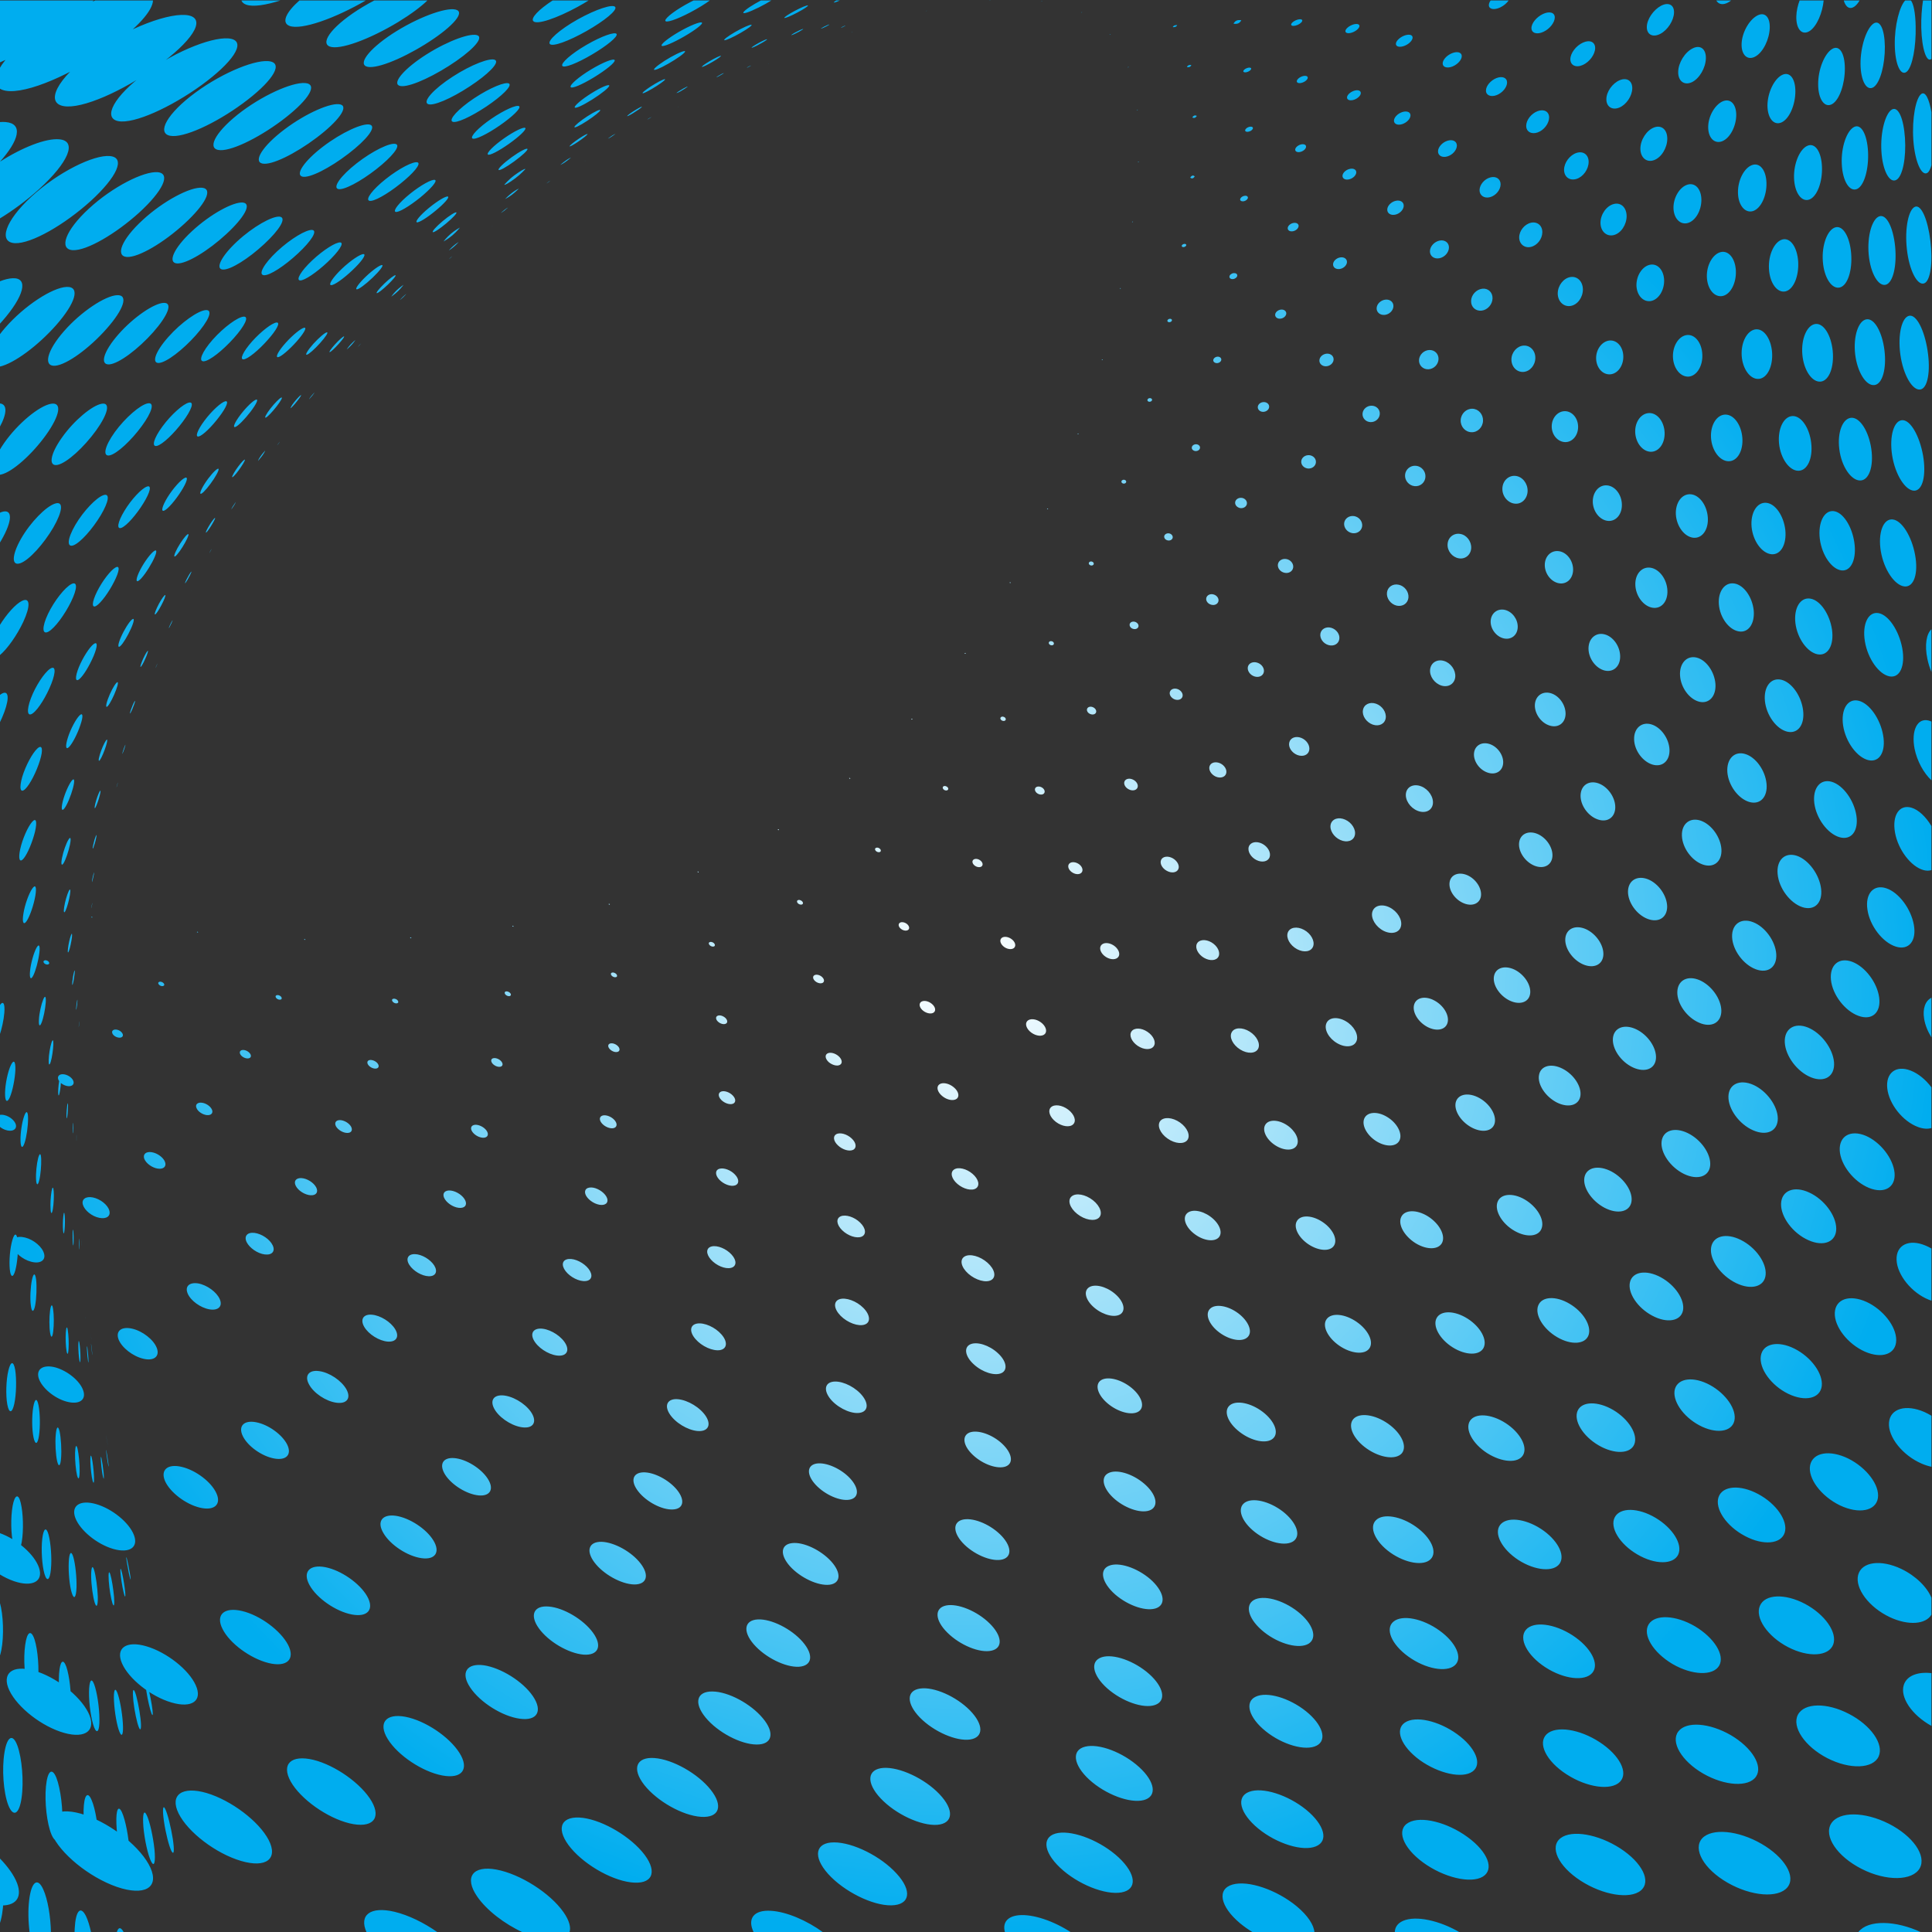 <?xml version="1.0" encoding="UTF-8"?>
<svg version="1.1" viewBox="0 0 800 800" xml:space="preserve" xmlns="http://www.w3.org/2000/svg"><rect x="0" y="0" width="800" height="800" fill="#333333" stroke="none"/><defs><clipPath id="b"><path d="m0 600h600v-600h-600z"/></clipPath><radialGradient id="a" cx="0" cy="0" r="1" gradientTransform="matrix(300.11 0 0 -300.11 299.9 299.96)" gradientUnits="userSpaceOnUse"><stop stop-color="#fff" offset="0"/><stop stop-color="#00adef" offset="1"/></radialGradient></defs><g transform="matrix(1.333 0 0 -1.333 0 800)"><g clip-path="url(#b)"><path d="m38.492-0.174c-9e-3 0.012-0.014 0.027-0.02 0.038-0.95 1.829-1.762 1.686-2.216-0.038zm-10.182 0c-0.446 2.059-1.002 3.875-1.618 5.147-1.682 3.338-3.193 1.647-3.487-3.898-0.023-0.407-0.038-0.826-0.047-1.249zm-12.489 0c-0.082 4.959-0.996 10.331-2.364 13.359-1.747 3.956-3.714 2.494-4.399-3.286-0.37-3.062-0.287-6.722 0.15-10.073zm-16.008 2.488c0.331 0.845 0.612 1.929 0.835 3.23 0.867 5.123 0.439 12.125-0.835 16.895zm0 597.78v-19.398c6.276 2.703 13.133 6.56 19.298 10.937 4.226 2.989 7.634 5.874 10.057 8.461zm53.861-571.13c-0.574 3.587-1.589 7.743-2.339 9.235-0.727 1.518-0.931-0.177-0.413-3.775 0.516-3.625 1.571-7.751 2.333-9.282 0.829-1.479 0.958 0.201 0.419 3.822m-5.694-3.285c-0.431 3.979-1.468 8.739-2.411 10.632-0.915 1.906-1.336 0.255-1.023-3.707 0.358-3.986 1.421-8.765 2.397-10.694 0.97-1.923 1.421-0.217 1.037 3.769m-7.762-0.507c-0.217 4.329-1.266 9.701-2.35 12.045-1.096 2.359-1.869 0.776-1.711-3.513 0.114-4.288 1.178-9.707 2.315-12.063 1.154-2.366 1.925-0.765 1.746 3.531m-9.64 2.453c0.052 4.601-0.897 10.621-2.151 13.432-1.242 2.851-2.333 1.409-2.462-3.175-0.134-4.621 0.783-10.67 2.098-13.498 1.305-2.855 2.468-1.399 2.515 3.241m-11.27 5.447c0.352 4.862-0.493 11.507-1.799 14.851-1.366 3.338-2.766 2.134-3.241-2.735-0.451-4.862 0.298-11.549 1.726-14.915 1.436-3.349 2.919-2.086 3.314 2.799m-12.612 8.556c0.744 5.085 0.129 12.367-1.292 16.26-1.439 3.879-3.197 2.926-4.024-2.14-0.84-5.079-0.322-12.394 1.179-16.315 1.538-3.913 3.404-2.922 4.137 2.195m-6.883 508.09c6.209 6.887 7.428 12.058 1.925 12.521-0.589 0.048-1.234 0.041-1.925-0.018zm30.002 50.372c-6.083-2.29-12.834-5.799-18.77-10.085-5.591-4.035-9.418-7.992-11.232-11.178v-6.117c0.507-0.356 1.172-0.611 2.007-0.755 6.488-1.08 20.752 5.179 32.485 13.534 8.286 5.916 13.197 11.386 13.221 14.601zm17.324-529.49c-0.445 2.688-1.137 5.757-1.588 6.862-0.463 1.111-0.492-0.142-0.064-2.811 0.407-2.655 1.148-5.717 1.594-6.846 0.498-1.105 0.486 0.124 0.058 2.795m-3.51-4.184c-0.364 3.051-1.125 6.703-1.717 8.158-0.604 1.443-0.803 0.209-0.487-2.83 0.334-3.054 1.096-6.691 1.706-8.18 0.621-1.468 0.852-0.174 0.498 2.852m-5.474-1.516c-0.205 3.392-0.993 7.635-1.732 9.482-0.735 1.84-1.195 0.606-1.01-2.746 0.175-3.403 0.925-7.658 1.716-9.511 0.774-1.875 1.257-0.618 1.026 2.775m-7.279 1.229c-5e-3 3.716-0.776 8.552-1.635 10.823-0.861 2.274-1.559 1.128-1.596-2.535-0.03-3.69 0.694-8.546 1.596-10.858 0.923-2.286 1.697-1.123 1.635 2.57m-8.89 4.127c0.214 3.985-0.44 9.41-1.395 12.168-0.99 2.71-1.968 1.753-2.247-2.21-0.27-3.95 0.308-9.422 1.351-12.186 1.025-2.775 2.08-1.753 2.291 2.228m-10.247 7.111c0.495 4.215 0.026 10.253-1.011 13.494-1.075 3.226-2.347 2.461-2.913-1.718-0.6-4.209-0.199-10.275 0.932-13.54 1.131-3.26 2.467-2.455 2.992 1.764m-11.926 8.011c0.226 0.571 0.428 1.304 0.601 2.189 0.856 4.393 0.615 10.992-0.466 14.779-0.044 0.152-0.091 0.299-0.135 0.437zm0 446.82c4.17 2.526 8.512 5.743 12.356 9.225 8.994 8.196 12.003 14.948 6.225 15.453-4.097 0.375-11.429-2.461-18.581-7.063zm19.928 34.992c5.656-1.018 18.432 4.674 29.063 12.309 10.672 7.679 15.325 14.551 9.927 15.833-5.52 1.264-19.243-3.802-30.175-11.689-10.871-7.894-14.576-15.431-8.815-16.453m20.559-455.53c-0.299 1.764-0.741 3.768-0.937 4.51-0.235 0.744-0.176-0.076 0.125-1.835 0.29-1.781 0.7-3.804 0.941-4.551 0.232-0.726 0.196 0.094-0.129 1.876m-1.535-5.003c-0.279 2.146-0.756 4.703-1.09 5.738-0.323 1.023-0.387 0.135-0.129-1.999 0.251-2.132 0.747-4.732 1.084-5.755 0.34-1.046 0.422-0.118 0.135 2.016m-3.341-2.55c-0.222 2.497-0.733 5.642-1.163 6.996-0.443 1.351-0.648 0.475-0.484-2.034 0.167-2.494 0.704-5.615 1.152-6.983 0.484-1.39 0.683-0.484 0.495 2.021m-5.046 0.077c-0.105 2.834-0.615 6.511-1.143 8.253-0.53 1.74-0.943 0.881-0.925-1.922 0.04-2.811 0.556-6.519 1.119-8.272 0.598-1.764 1.002-0.876 0.949 1.941m-6.613 2.816c0.088 3.109-0.367 7.353-0.999 9.498-0.648 2.157-1.293 1.41-1.418-1.694-0.139-3.068 0.257-7.37 0.964-9.545 0.682-2.152 1.33-1.383 1.453 1.741m-7.956 5.635c0.34 3.353-0.026 8.183-0.726 10.795-0.721 2.598-1.58 1.98-1.969-1.34-0.379-3.359-0.065-8.202 0.685-10.829 0.773-2.62 1.694-2.011 2.01 1.374m-9.048 8.573c0.594 3.584 0.442 8.947-0.311 12.033-0.709 3.086-1.867 2.673-2.526-0.846-0.645-3.577-0.568-8.959 0.234-12.07 0.815-3.102 1.996-2.705 2.603 0.883m-6.948 378.2c0.325 0.352 0.642 0.706 0.952 1.062 6.652 7.613 8.269 13.447 3.156 13.247-1.163-0.049-2.561-0.4-4.108-1.004zm4.812 25.202c5.124-0.215 15.447 5.766 23.562 13.109 8.072 7.375 10.964 13.476 5.978 13.946-5.059 0.483-16.202-5.037-24.445-12.633-8.211-7.576-10.303-14.147-5.095-14.422m32.135 37.903c4.876-0.908 16.228 4.249 25.804 11.175 9.605 6.98 13.942 13.259 9.312 14.384-4.764 1.137-16.907-3.49-26.741-10.649-9.781-7.165-13.338-13.958-8.375-14.91m38.193 37.584c0.193-0.621 0.692-1.101 1.521-1.4 2.145-0.756 6.124-0.153 10.918 1.4zm-41.571-448.33c-0.159 0.912-0.361 1.963-0.413 2.339-0.071 0.383 0-0.065 0.155-0.944 0.167-0.924 0.337-1.964 0.419-2.359 0.059-0.381 0 0.047-0.161 0.964m0.22-5.733c-0.164 1.313-0.437 2.828-0.566 3.47-0.126 0.621-0.115 0.064 0.053-1.198 0.149-1.284 0.425-2.84 0.559-3.453 0.129-0.644 0.147-0.111-0.046 1.181m-1.419-3.443c-0.155 1.641-0.471 3.693-0.668 4.598-0.252 0.885-0.269 0.305-0.14-1.331 0.117-1.626 0.41-3.713 0.659-4.606 0.237-0.924 0.284-0.319 0.149 1.339m-2.995-1.034c-0.093 1.969-0.401 4.562-0.694 5.79-0.307 1.217-0.495 0.616-0.431-1.354 0.071-1.963 0.364-4.565 0.689-5.787 0.36-1.232 0.519-0.647 0.436 1.351m-4.453 1.514c0.041 2.278-0.287 5.405-0.639 7.007-0.384 1.571-0.715 1.035-0.785-1.222-0.059-2.274 0.231-5.436 0.621-7.036 0.43-1.596 0.774-1.028 0.803 1.251m-5.764 4.194c0.202 2.556-0.038 6.201-0.46 8.218-0.481 1.976-0.967 1.515-1.199-0.994-0.231-2.557-0.023-6.236 0.431-8.241 0.486-2.01 1.043-1.535 1.228 1.017m-6.854 6.99c0.404 2.761 0.325 6.977-0.158 9.376-0.475 2.402-1.19 2.127-1.647-0.649-0.451-2.743-0.428-6.983 0.108-9.404 0.531-2.441 1.287-2.134 1.697 0.677m-7.689 9.797c0.645 2.969 0.739 7.696 0.287 10.553-0.498 2.84-1.406 2.788-2.11-0.158-0.717-2.928-0.867-7.684-0.348-10.554 0.542-2.897 1.518-2.816 2.171 0.159m-4.615 303.25c2.423 4.415 2.535 7.394 0 7.536zm0 18.936c4.527 0.962 12.046 6.59 17.655 12.951 5.971 6.796 7.577 11.986 3.246 11.831-4.413-0.17-13.145-5.803-19.181-12.766-0.627-0.725-1.201-1.439-1.72-2.131zm22.789 36.198c4.334-0.218 13.402 5.121 20.64 11.681 7.244 6.621 9.969 12.093 5.779 12.538-4.329 0.386-14.075-4.537-21.417-11.318-7.361-6.77-9.427-12.649-5.002-12.901m30.199 35.543c4.125-0.824 14.112 3.781 22.656 10.074 8.568 6.303 12.606 11.996 8.673 12.978-4.02 1.011-14.662-3.192-23.432-9.645-8.765-6.442-12.111-12.558-7.897-13.407m40.308 42.116c-4.348-3.819-5.752-7.008-3.186-8 3.684-1.367 14.128 2.311 23.862 8zm-66.452-409.47-0.041 0.286-0.029 0.117 0.035-0.292zm1.74-6.656s-0.099 0.841-0.175 1.321c-0.053 0.484-0.071 0.449-0.071 0.449s0.147-0.811 0.176-1.321c0.114-0.473 0.076-0.678 0.07-0.449m0.208-3.827c-0.105 0.865-0.19 1.916-0.278 2.37-0.058 0.487-0.076 0.165 0.018-0.665 0.082-0.864 0.222-1.905 0.278-2.373 0.085-0.46 0.074-0.164-0.018 0.668m-1.133-2.052c-0.089 1.18-0.223 2.734-0.34 3.47-0.121 0.739-0.188 0.38-0.121-0.8 0.062-1.175 0.203-2.746 0.337-3.47 0.141-0.762 0.165-0.381 0.124 0.8m-2.473 0.296c0 1.486-0.153 3.554-0.338 4.613-0.199 1.046-0.31 0.688-0.334-0.829-6e-3 -1.486 0.13-3.532 0.325-4.584 0.182-1.058 0.334-0.689 0.347 0.8m-3.707 2.796c0.108 1.782 0 4.352-0.243 5.738-0.212 1.404-0.487 1.088-0.613-0.683-0.126-1.778-0.015-4.349 0.226-5.759 0.252-1.401 0.542-1.063 0.63 0.704m-4.768 5.405c0.261 2.015 0.241 5.113-0.035 6.872-0.235 1.767-0.674 1.556-0.943-0.443-0.282-2.029-0.282-5.12 0.011-6.884 0.278-1.797 0.738-1.569 0.967 0.455m-5.603 8.07c0.417 2.257 0.534 5.815 0.293 7.994-0.281 2.158-0.829 2.146-1.3-0.082-0.455-2.235-0.645-5.825-0.331-8 0.278-2.201 0.899-2.134 1.338 0.088m-6.176 10.834c0.653 2.404 0.984 6.448 0.753 9.076-0.223 2.591-0.971 2.767-1.656 0.394-0.721-2.386-1.072-6.453-0.812-9.076 0.261-2.63 1.044-2.782 1.715-0.394m-4.932 225.84c0.226 0.371 0.448 0.742 0.659 1.112 3.382 5.901 3.534 9.74 0.106 8.676-0.246-0.077-0.498-0.18-0.765-0.302zm0 21.322c0.152 0.013 0.313 0.038 0.484 0.074 3.562 0.78 9.745 6.36 14.023 12.349 4.291 6.014 5.07 10.25 1.515 9.639-3.636-0.642-10.247-6.028-14.554-12.184-0.557-0.797-1.046-1.568-1.468-2.3zm17.297 33.877c3.651 0.297 10.696 5.482 15.994 11.49 5.294 5.973 6.897 10.581 3.281 10.432-3.668-0.152-11.205-5.092-16.547-11.221-5.371-6.139-6.446-10.982-2.728-10.701m22.294 33.789c3.624-0.202 11.53 4.5 17.906 10.363 6.411 5.886 9.005 10.765 5.491 11.138-3.595 0.36-12.04-4.048-18.522-10.051-6.523-5.992-8.568-11.19-4.875-11.45m28.318 33.259c3.428-0.739 12.107 3.394 19.685 9.039 7.577 5.651 11.299 10.723 8.052 11.624-3.361 0.868-12.588-2.918-20.336-8.684-7.712-5.783-10.927-11.22-7.401-11.979m48.723 46.52c-1.248-0.646-2.496-1.344-3.733-2.085-8.981-5.409-13.484-11.011-10.332-12.316 3.1-1.218 12.462 2.258 21.256 7.575 3.965 2.417 7.17 4.807 9.23 6.826zm-91.547-383.64-0.028 0.296-0.012 0.101 0.023-0.318zm0.478-2.9c-0.029 0.457-0.058 1.046-0.094 1.333-0.017 0.275-0.017 0.139 0.012-0.312 0.03-0.447 0.088-1.306 0.088-1.306 0.021-0.293 0.012-0.141-6e-3 0.285m-0.7-0.813c-0.024 0.754-0.032 1.828-0.114 2.35-0.02 0.543-0.094 0.376-0.076-0.398-9e-3 -0.759 0.067-1.829 0.117-2.372 0.085-0.538 0.091-0.362 0.073 0.42m-1.823 1.469c0.03 1.063 0.012 2.605-0.076 3.435-0.076 0.825-0.164 0.662-0.223-0.403-0.041-1.057-6e-3 -2.601 0.071-3.443 0.1-0.847 0.193-0.671 0.228 0.411m-2.815 3.886c0.131 1.333 0.167 3.332 0.046 4.516-0.096 1.163-0.296 1.034-0.43-0.285-0.147-1.327-0.176-3.361-0.065-4.514 0.123-1.186 0.323-1.04 0.449 0.283m-3.637 6.4c0.264 1.554 0.39 4.05 0.272 5.574-0.122 1.531-0.413 1.51-0.676-0.017-0.279-1.577-0.422-4.062-0.296-5.61 0.093-1.521 0.43-1.486 0.7 0.053m-4.226 8.988c0.446 1.752 0.672 4.699 0.613 6.615-0.085 1.892-0.46 2.016-0.944 0.311-0.453-1.75-0.759-4.701-0.653-6.624 0.1-1.917 0.574-2.04 0.984-0.302m-4.553 11.612c0.628 1.881 1.096 5.277 1.084 7.588 0.012 2.3-0.545 2.663-1.201 0.782-0.674-1.858-1.202-5.283-1.14-7.6 0.047-2.33 0.612-2.675 1.257-0.77m-4.556 14.23c0.843 1.988 1.602 5.786 1.702 8.515 0.07 2.695-0.522 3.314-1.436 1.35-0.909-1.945-1.723-5.772-1.769-8.496-0.054-2.76 0.629-3.349 1.503-1.369m-3.253 19.062c0.735 2.131 1.336 4.891 1.521 7.128 0.252 3.027-0.41 3.967-1.521 2.173zm0 97.053c0.571 1.16 1.093 2.356 1.527 3.523 1.676 4.576 1.295 7.054-1.026 5.552-0.164-0.107-0.331-0.228-0.501-0.369zm0 21.063c2.423 1.984 5.468 6.312 7.414 10.471 2.259 4.886 2.165 7.751-0.39 6.513-1.976-0.947-4.794-4.085-7.024-7.723zm6.54 28.697c2.74 0.991 7.2 5.985 10.189 11.048 2.93 5.085 3.273 8.381 0.518 7.449-2.798-0.9-7.609-5.779-10.551-10.937-2.937-5.179-2.96-8.586-0.156-7.56m11.566 30.539c2.907 0.646 8.14 5.461 11.899 10.645 3.725 5.188 4.598 8.863 1.726 8.328-2.944-0.544-8.55-5.159-12.294-10.475-3.787-5.301-4.273-9.147-1.331-8.498m16.046 31.206c2.977 0.252 8.972 4.766 13.602 9.982 4.63 5.239 6.206 9.266 3.27 9.126-2.983-0.112-9.385-4.445-14.071-9.789-4.688-5.34-5.854-9.558-2.801-9.319m21.013 31.361c2.944-0.194 9.708 3.936 15.304 9.108 5.617 5.171 8.023 9.478 5.169 9.805-2.939 0.299-10.118-3.593-15.817-8.885-5.691-5.26-7.66-9.827-4.656-10.028m26.486 31.033c2.807-0.647 10.241 3.013 16.902 8.045 6.637 5.015 10.042 9.568 7.39 10.305-2.728 0.76-10.626-2.633-17.418-7.769-6.774-5.103-9.74-9.909-6.874-10.581m32.268 30.18c2.526-1.086 10.584 2.046 18.29 6.838 7.719 4.801 12.296 9.488 9.966 10.641-2.364 1.206-10.862-1.621-18.785-6.504-7.894-4.874-12.015-9.85-9.471-10.975m-89.812-333.67-0.012 0.317v0.053l6e-3 -0.293zm-0.152 0.329c0.021 0.381 5e-3 0.97 5e-3 1.293-0.023 0.295-8e-3 0.254-0.026-0.159-0.02-0.393-3e-3 -0.982-3e-3 -1.292 6e-3 -0.329 0.048-0.235 0.024 0.158m-1.043 2.456c0.058 0.672 0.093 1.734 0.07 2.318-0.018 0.587-0.059 0.551-0.117-0.135-0.053-0.677-0.076-1.706-0.076-2.324 0-0.609 0.076-0.539 0.123 0.141m-1.817 4.798c0.141 0.929 0.187 2.416 0.219 3.329-0.038 0.914-0.12 0.896-0.26-0.018-0.117-0.918-0.246-2.411-0.223-3.311 0.018-0.924 0.141-0.924 0.264 0m-2.403 7.218c0.246 1.137 0.469 3.068 0.457 4.304 0.021 1.261-0.176 1.363-0.428 0.224-0.263-1.117-0.483-3.076-0.471-4.315 8e-3 -1.248 0.21-1.348 0.442-0.213m-2.76 9.648c0.404 1.315 0.744 3.686 0.815 5.295 0.061 1.612-0.2 1.87-0.61 0.571-0.404-1.304-0.794-3.675-0.838-5.283-0.047-1.63 0.246-1.876 0.633-0.583m-2.837 12.162c0.574 1.418 1.134 4.196 1.286 6.178 0.144 1.998-0.19 2.459-0.781 1.023-0.578-1.416-1.232-4.191-1.325-6.184-0.138-2.017 0.258-2.451 0.82-1.017m-2.596 14.61c0.773 1.533 1.606 4.655 1.899 7.029 0.308 2.353-0.112 3.046-0.92 1.558-0.803-1.499-1.706-4.623-1.952-7.004-0.252-2.393 0.191-3.114 0.973-1.583m-1.987 17.037c0.994 1.532 2.172 5.015 2.643 7.77 0.463 2.739 0.056 3.721-0.972 2.216-1.038-1.526-2.309-4.995-2.732-7.763-0.468-2.78 0.048-3.762 1.061-2.223m-0.981 19.363c1.248 1.501 2.775 5.265 3.536 8.375 0.701 3.128 0.34 4.427-0.943 2.954-1.29-1.493-2.954-5.213-3.651-8.367-0.703-3.143-0.193-4.474 1.058-2.962m0.474 21.556c1.489 1.427 3.514 5.398 4.575 8.875 1.072 3.446 0.738 5.109-0.783 3.734-1.544-1.405-3.666-5.332-4.72-8.854-0.991-3.497-0.593-5.187 0.928-3.755m2.397 23.562c1.735 1.279 4.264 5.409 5.738 9.196 1.465 3.773 1.31 5.789-0.454 4.578-1.773-1.243-4.466-5.314-5.911-9.138-1.439-3.838-1.122-5.943 0.627-4.636m4.835 25.343c1.966 1.087 5.054 5.281 7.027 9.329 1.966 4.041 2.054 6.44 0.082 5.443-1.995-1.032-5.292-5.158-7.259-9.272-1.951-4.109-1.834-6.593 0.15-5.5m7.797 26.832c2.139 0.841 5.835 5 8.404 9.256 2.544 4.261 3.004 7.045 0.845 6.301-2.18-0.772-6.131-4.849-8.683-9.193-2.546-4.351-2.751-7.195-0.566-6.364m11.258 27.932c2.289 0.549 6.655 4.629 9.893 9.041 3.241 4.405 4.137 7.554 1.876 7.107-2.318-0.457-6.954-4.424-10.21-8.909-3.24-4.5-3.876-7.753-1.559-7.239m15.294 28.698c2.364 0.214 7.393 4.086 11.395 8.58 3.991 4.5 5.5 7.954 3.177 7.848-2.356-0.098-7.695-3.825-11.73-8.401-4.071-4.581-5.239-8.207-2.842-8.027m19.796 29.02c2.35-0.181 8.038 3.408 12.864 7.908 4.858 4.5 7.08 8.23 4.823 8.52-2.332 0.246-8.342-3.15-13.277-7.737-4.911-4.57-6.815-8.521-4.41-8.691m24.729 28.859c2.232-0.549 8.532 2.688 14.276 7.1 5.772 4.412 8.849 8.395 6.757 9.041-2.175 0.639-8.82-2.375-14.71-6.875-5.854-4.487-8.606-8.69-6.323-9.266m29.999 28.292c1.97-0.967 8.85 1.858 15.525 6.116 6.698 4.257 10.806 8.438 8.984 9.427-1.864 1.033-9.072-1.51-15.938-5.853-6.836-4.327-10.59-8.732-8.571-9.69m-99.25-295.51 0.015 0.299v-0.023l-0.021-0.299zm-0.178 3.298c0.017 0.345 0.108 0.91 0.108 1.245 0.017 0.367 2e-3 0.355-0.039 6e-3 -0.046-0.335-0.087-0.894-0.107-1.239-0.018-0.37-9e-3 -0.352 0.038-0.012m-0.73 5.528c0.114 0.58 0.237 1.566 0.272 2.215 0.035 0.632-0.017 0.697-0.117 0.117-0.114-0.577-0.229-1.571-0.278-2.228-0.036-0.636 0.026-0.688 0.123-0.104m-1.093 7.815c0.205 0.759 0.422 2.181 0.518 3.131 0.109 0.989-0.014 1.124-0.211 0.365-0.225-0.777-0.448-2.178-0.536-3.159-0.085-0.959 0.027-1.126 0.229-0.337m-1.228 10.146c0.348 0.932 0.703 2.738 0.882 4.033 0.135 1.295 0.021 1.616-0.322 0.672-0.346-0.911-0.756-2.733-0.897-4.044-0.158-1.318 6e-3 -1.614 0.337-0.661m-1.075 12.455c0.486 1.042 1.089 3.239 1.348 4.868 0.281 1.657 0.093 2.163-0.402 1.128-0.489-1.04-1.134-3.229-1.386-4.892-0.258-1.647-0.047-2.153 0.44-1.104m-0.601 14.757c0.656 1.107 1.526 3.646 1.943 5.639 0.421 2.002 0.222 2.755-0.449 1.634-0.682-1.084-1.596-3.612-1.995-5.637-0.408-2.01-0.173-2.73 0.501-1.636m0.229 16.971c0.876 1.122 2.036 3.979 2.663 6.318 0.615 2.349 0.46 3.34-0.413 2.253-0.876-1.116-2.137-3.942-2.734-6.3-0.597-2.375-0.369-3.387 0.484-2.271m1.47 19.098c1.058 1.102 2.635 4.159 3.513 6.854 0.921 2.673 0.792 3.98-0.29 2.91-1.078-1.065-2.727-4.105-3.601-6.822-0.87-2.724-0.689-4.032 0.378-2.942m3.141 21.036c1.264 1.011 3.224 4.265 4.487 7.264 1.242 2.99 1.266 4.605-0.018 3.647-1.283-0.971-3.375-4.206-4.606-7.227-1.225-3.042-1.137-4.703 0.137-3.684m5.278 22.777c1.447 0.869 3.915 4.234 5.568 7.524 1.664 3.25 1.884 5.228 0.416 4.396-1.477-0.81-4.067-4.138-5.724-7.455-1.649-3.334-1.737-5.312-0.26-4.465m7.888 24.269c1.612 0.669 4.595 4.085 6.755 7.598 2.159 3.497 2.68 5.799 1.052 5.172-1.639-0.617-4.806-3.958-6.951-7.531-2.157-3.556-2.503-5.921-0.856-5.239m10.988 25.433c1.741 0.456 5.275 3.826 8.006 7.501 2.76 3.697 3.657 6.325 1.922 5.945-1.758-0.378-5.505-3.688-8.239-7.417-2.766-3.742-3.464-6.473-1.689-6.029m14.564 26.268c1.825 0.161 5.925 3.436 9.327 7.244 3.396 3.804 4.815 6.753 3.021 6.631-1.811-0.112-6.136-3.25-9.576-7.107-3.417-3.867-4.612-6.917-2.772-6.768m18.631 26.741c1.807-0.15 6.487 2.93 10.607 6.778 4.144 3.861 6.168 7.069 4.419 7.283-1.794 0.194-6.722-2.73-10.924-6.651-4.167-3.913-5.949-7.25-4.102-7.41m23.078 26.777c1.703-0.461 6.945 2.323 11.844 6.156 4.911 3.838 7.701 7.32 6.069 7.826-1.65 0.557-7.177-2.089-12.161-5.992-4.996-3.891-7.493-7.499-5.752-7.99m27.828 26.422c1.498-0.818 7.264 1.661 12.976 5.418 5.714 3.728 9.362 7.388 7.979 8.237-1.401 0.878-7.414-1.406-13.266-5.208-5.869-3.802-9.215-7.596-7.689-8.447m38.929 32.243c-4.501-2.912-7.077-5.63-6.107-6.55 1.158-1.152 7.296 0.948 13.834 4.523 1.228 0.677 2.391 1.359 3.461 2.027zm-143.79-287.98 0.041 0.288 5e-3 0.039-0.046-0.297zm0.41 6.087c0.059 0.298 0.182 0.826 0.217 1.191 0.073 0.364 0.036 0.414-0.018 0.118-0.058-0.277-0.167-0.812-0.216-1.161-0.053-0.38-0.053-0.423 0.017-0.148m0.258 8.231c0.141 0.488 0.352 1.404 0.475 2.069 0.105 0.69 0.087 0.822-0.053 0.355-0.158-0.452-0.363-1.398-0.481-2.069-0.114-0.661-0.082-0.826 0.059-0.355m0.34 10.43c0.252 0.624 0.633 1.902 0.829 2.901 0.223 0.977 0.153 1.28-0.085 0.68-0.275-0.618-0.65-1.922-0.844-2.904-0.213-1.002-0.155-1.293 0.1-0.677m0.698 12.565c0.377 0.739 0.966 2.376 1.283 3.693 0.351 1.309 0.293 1.801-0.097 1.079-0.401-0.724-0.978-2.359-1.298-3.668-0.322-1.332-0.258-1.823 0.112-1.104m1.382 14.706c0.539 0.779 1.343 2.745 1.852 4.379 0.487 1.633 0.49 2.346-0.059 1.572-0.544-0.775-1.406-2.724-1.892-4.381-0.498-1.631-0.434-2.361 0.099-1.57m2.421 16.713c0.68 0.795 1.816 3.018 2.532 4.976 0.744 1.955 0.761 2.933 0.058 2.148-0.703-0.763-1.878-2.989-2.59-4.97-0.721-1.97-0.697-2.94 0-2.154m3.85 18.6c0.865 0.76 2.321 3.205 3.335 5.475 1.008 2.257 1.143 3.483 0.264 2.762-0.856-0.714-2.403-3.162-3.399-5.45-0.997-2.274-1.061-3.541-0.2-2.787m5.705 20.311c1.017 0.657 2.875 3.29 4.235 5.832 1.342 2.54 1.652 4.051 0.633 3.439-1.038-0.656-2.995-3.228-4.352-5.817-1.316-2.56-1.547-4.129-0.516-3.454m7.974 21.79c1.16 0.526 3.481 3.259 5.233 6.025 1.776 2.804 2.315 4.644 1.157 4.136-1.157-0.477-3.601-3.154-5.365-5.982-1.734-2.82-2.186-4.699-1.025-4.179m10.742 23.034c1.265 0.35 4.037 3.075 6.3 6.088 2.274 2.979 3.118 5.111 1.869 4.819-1.28-0.326-4.208-2.992-6.469-6.034-2.26-3.03-2.989-5.237-1.7-4.873m13.907 23.934c1.321 0.126 4.627 2.822 7.413 5.979 2.822 3.133 4.108 5.57 2.796 5.472-1.339-0.102-4.765-2.713-7.602-5.876-2.83-3.191-3.961-5.715-2.607-5.575m17.511 24.52c1.336-0.103 5.128 2.468 8.553 5.704 3.431 3.24 5.245 5.941 3.953 6.104-1.324 0.134-5.271-2.315-8.75-5.598-3.481-3.271-5.121-6.091-3.756-6.21m21.508 24.746c1.254-0.394 5.532 2.003 9.614 5.271 4.117 3.288 6.567 6.217 5.391 6.651-1.236 0.432-5.705-1.839-9.868-5.152-4.185-3.303-6.426-6.374-5.137-6.77m25.783 24.6c1.075-0.691 5.787 1.473 10.614 4.701 4.832 3.253 8.013 6.378 7.023 7.099-1.028 0.714-5.925-1.279-10.854-4.561-4.911-3.274-7.896-6.556-6.783-7.239m30.293 24.113c0.814-0.974 5.875 0.881 11.416 4.019 5.565 3.169 9.585 6.459 8.905 7.455-0.68 1.036-5.963-0.67-11.662-3.854-5.668-3.183-9.503-6.635-8.659-7.62m-136.19-239.33 0.064 0.258 6e-3 0.038-0.064-0.267zm1.617 8.489s0.217 0.713 0.326 1.093c0.07 0.364 0.029 0.258 0.029 0.258s-0.223-0.714-0.325-1.099c-0.088-0.373-0.03-0.252-0.03-0.252m1.896 10.528c0.17 0.358 0.478 1.205 0.666 1.874 0.21 0.669 0.228 0.92 0.064 0.566-0.176-0.374-0.481-1.229-0.68-1.891-0.205-0.677-0.211-0.929-0.05-0.549m2.444 12.515c0.266 0.454 0.765 1.62 1.099 2.589 0.366 0.983 0.393 1.42 0.123 0.968-0.292-0.462-0.785-1.631-1.122-2.605-0.325-0.981-0.396-1.414-0.1-0.952m3.314 14.463c0.399 0.486 1.119 1.955 1.641 3.24 0.504 1.278 0.616 1.911 0.217 1.411-0.408-0.505-1.16-1.955-1.664-3.245-0.516-1.299-0.598-1.926-0.194-1.406m4.519 16.267c0.521 0.506 1.523 2.21 2.28 3.8 0.741 1.572 0.943 2.451 0.41 1.942-0.534-0.505-1.589-2.2-2.315-3.785-0.759-1.608-0.912-2.477-0.375-1.957m6.106 17.952c0.639 0.476 1.993 2.375 3.018 4.242 1.032 1.855 1.366 2.986 0.703 2.516-0.667-0.462-2.044-2.352-3.07-4.21-1.029-1.892-1.307-3.03-0.651-2.548m8.094 19.443c0.767 0.394 2.455 2.443 3.844 4.547 1.354 2.113 1.908 3.512 1.125 3.124-0.761-0.369-2.543-2.362-3.92-4.514-1.375-2.137-1.823-3.56-1.049-3.157m10.484 20.686c0.859 0.262 2.963 2.411 4.747 4.739 1.788 2.339 2.573 4.012 1.723 3.759-0.867-0.238-3.057-2.345-4.852-4.703-1.793-2.36-2.491-4.062-1.618-3.795m13.292 21.688c0.914 0.099 3.44 2.27 5.69 4.772 2.233 2.521 3.385 4.45 2.491 4.383-0.92-0.09-3.552-2.182-5.814-4.71-2.273-2.531-3.302-4.535-2.367-4.445m16.476 22.381c0.935-0.089 3.871 2.01 6.661 4.66 2.793 2.64 4.354 4.845 3.469 4.977-0.914 0.121-3.991-1.914-6.812-4.591-2.787-2.671-4.258-4.95-3.318-5.046m20.034 22.761c0.874-0.296 4.22 1.692 7.595 4.4 3.341 2.736 5.48 5.177 4.66 5.512-0.844 0.351-4.358-1.56-7.76-4.3-3.416-2.754-5.376-5.274-4.495-5.612m23.861 22.809c0.759-0.539 4.504 1.27 8.49 4.018 3.979 2.757 6.704 5.385 6.053 5.98-0.709 0.58-4.612-1.123-8.662-3.898-4.055-2.77-6.634-5.527-5.881-6.1m27.929 22.551c0.515-0.812 4.606 0.79 9.212 3.506 4.622 2.722 8.07 5.534 7.672 6.375-0.463 0.825-4.683-0.646-9.412-3.394-4.712-2.736-7.97-5.646-7.472-6.487m-129.72-197.5 0.087 0.238 0.03 0.079-0.094-0.252zm3.408 10.483s0.278 0.624 0.418 0.982c0.141 0.365 0.112 0.365 0.112 0.365s-0.258-0.611-0.42-0.968c-0.151-0.387-0.11-0.379-0.11-0.379m4.126 12.328s0.524 0.982 0.828 1.643c0.297 0.673 0.387 0.999 0.22 0.741-0.176-0.262-0.554-1.008-0.838-1.661-0.299-0.664-0.21-0.723-0.21-0.723m5.133 14.064c0.252 0.297 0.858 1.309 1.339 2.26 0.481 0.946 0.659 1.467 0.387 1.165-0.264-0.306-0.874-1.306-1.351-2.258-0.475-0.944-0.647-1.473-0.375-1.167m6.485 15.692c0.384 0.319 1.239 1.567 1.94 2.79 0.715 1.214 1.002 1.964 0.633 1.652-0.364-0.292-1.246-1.532-1.952-2.764-0.715-1.239-0.97-1.982-0.621-1.678m8.193 17.187c0.457 0.285 1.632 1.704 2.608 3.186 1.004 1.481 1.453 2.463 0.99 2.201-0.446-0.268-1.641-1.678-2.637-3.162-0.978-1.508-1.41-2.478-0.961-2.225m10.273 18.467c0.533 0.2 2.025 1.767 3.349 3.474 1.334 1.713 2.002 2.948 1.48 2.768-0.539-0.185-2.075-1.731-3.399-3.435-1.336-1.726-1.967-2.992-1.43-2.807m12.726 19.533c0.571 0.074 2.418 1.702 4.147 3.633 1.711 1.902 2.683 3.406 2.103 3.331-0.585-0.059-2.473-1.668-4.219-3.591-1.732-1.952-2.62-3.455-2.031-3.373m15.519 20.319c0.597-0.073 2.792 1.577 4.955 3.64 2.174 2.083 3.511 3.832 2.924 3.905-0.58 0.092-2.866-1.502-5.058-3.6-2.191-2.096-3.431-3.869-2.821-3.945m18.662 20.83c0.569-0.217 3.136 1.358 5.779 3.549 2.684 2.192 4.442 4.166 3.909 4.426-0.522 0.304-3.189-1.275-5.893-3.49-2.684-2.196-4.363-4.219-3.795-4.485m22.079 21.055c0.473-0.432 3.356 1.058 6.544 3.31 3.2 2.271 5.48 4.427 5.099 4.918-0.44 0.457-3.429-0.959-6.672-3.249-3.242-2.271-5.43-4.512-4.971-4.979m25.696 20.975c0.299-0.654 3.481 0.7 7.232 2.977 3.754 2.291 6.693 4.666 6.476 5.341-0.238 0.685-3.54-0.587-7.361-2.888-3.821-2.296-6.625-4.752-6.347-5.43m38.392 26.974c-0.358-0.175-0.721-0.359-1.093-0.551-4.395-2.272-7.853-4.881-7.882-5.784 0.014-0.884 3.478 0.282 7.786 2.545 2.458 1.298 4.7 2.679 6.18 3.79zm-156.31-183.77 0.117 0.233 0.042 0.088-0.112-0.214zm5.697 12.01s0.299 0.491 0.503 0.856c0.194 0.359 0.206 0.441 0.206 0.441s-0.32-0.48-0.507-0.859c-0.197-0.355-0.202-0.438-0.202-0.438m6.833 13.579s0.595 0.783 0.967 1.42c0.381 0.631 0.428 0.865 0.428 0.865s-0.578-0.798-0.973-1.42c-0.378-0.632-0.422-0.865-0.422-0.865m8.287 15.046s0.89 1.002 1.517 1.902c0.598 0.883 0.718 1.32 0.718 1.32s-0.922-0.99-1.52-1.89c-0.624-0.885-0.715-1.332-0.715-1.332m10.08 16.346c0.281 0.12 1.23 1.149 2.115 2.277 0.885 1.118 1.407 1.934 1.12 1.823-0.279-0.135-1.251-1.131-2.14-2.27-0.914-1.131-1.095-1.83-1.095-1.83m12.195 17.45c0.319 0.036 1.553 1.182 2.769 2.537 1.228 1.354 1.967 2.4 1.645 2.351-0.317-0.053-1.589-1.161-2.813-2.531-1.228-1.354-1.932-2.425-1.601-2.357m14.637 18.32c0.337-0.053 1.882 1.152 3.478 2.697 1.582 1.52 2.634 2.82 2.3 2.873-0.325 0.082-1.916-1.123-3.518-2.67-1.613-1.547-2.615-2.871-2.26-2.9m17.391 18.949c0.316-0.179 2.168 1.05 4.179 2.732 2.022 1.686 3.428 3.203 3.135 3.39-0.273 0.238-2.215-1.003-4.249-2.691-2.022-1.691-3.364-3.213-3.065-3.431m20.43 19.346c0.228-0.35 2.388 0.833 4.846 2.628 2.473 1.807 4.34 3.52 4.117 3.876-0.193 0.371-2.429-0.783-4.919-2.59-2.509-1.808-4.288-3.571-4.044-3.914m23.647 19.435c0.096-0.528 2.511 0.572 5.474 2.441 2.942 1.851 5.285 3.764 5.274 4.308-0.094 0.535-2.561-0.506-5.55-2.383-3.007-1.872-5.292-3.839-5.198-4.366m26.981 19.277c-0.093-0.713 2.55 0.262 5.981 2.145 3.443 1.881 6.391 3.981 6.602 4.709 0.152 0.735-2.57-0.186-6.065-2.073-3.499-1.892-6.397-4.051-6.518-4.781m-127.76-137.32 0.123 0.185 0.07 0.121-0.123-0.186zm8.36 13.027s0.319 0.38 0.56 0.723c0.233 0.341 0.328 0.505 0.328 0.505s-0.302-0.393-0.563-0.723c-0.252-0.341-0.325-0.505-0.325-0.505m9.889 14.316s0.583 0.584 1.044 1.177c0.477 0.587 0.668 0.945 0.668 0.945s-0.583-0.576-1.056-1.169c-0.474-0.579-0.656-0.953-0.656-0.953m11.716 15.47s0.843 0.706 1.59 1.531c0.73 0.806 1.094 1.417 1.094 1.417s-0.862-0.714-1.6-1.52c-0.745-0.835-1.084-1.428-1.084-1.428m13.836 16.413s1.108 0.761 2.18 1.786c1.026 1.011 1.632 1.905 1.632 1.905s-1.128-0.758-2.192-1.768c-1.052-1.035-1.62-1.923-1.62-1.923m16.227 17.139s1.378 0.743 2.781 1.928c1.392 1.196 2.324 2.4 2.324 2.4s-1.392-0.705-2.807-1.909c-1.412-1.2-2.298-2.419-2.298-2.419m18.901 17.648c0.058-0.269 1.582 0.631 3.358 1.956 1.808 1.341 3.165 2.888 3.165 2.888-0.077 0.26-1.607-0.604-3.429-1.952-1.799-1.33-3.094-2.892-3.094-2.892m21.76 17.909c-0.041-0.41 1.702 0.44 3.921 1.889 2.215 1.443 4.064 2.919 4.113 3.328 0.065 0.409-1.746-0.409-3.985-1.87-2.224-1.435-4.031-2.951-4.049-3.347m24.731 17.931c-0.187-0.565 1.773 0.223 4.413 1.728 2.637 1.495 4.987 3.171 5.233 3.742 0.226 0.559-1.775-0.177-4.459-1.689-2.679-1.51-4.979-3.224-5.187-3.781m33.387 21.484c-2.783-1.442-5.189-3.066-5.591-3.737-0.431-0.75 1.676-0.06 4.765 1.471 1.474 0.743 2.907 1.547 4.055 2.266zm-136.67-121.31 0.135 0.164 0.099 0.123-0.135-0.161zm11.269 13.585s0.29 0.267 0.577 0.579c0.279 0.307 0.455 0.537 0.455 0.537s-0.282-0.253-0.574-0.581c-0.293-0.298-0.458-0.535-0.458-0.535m13.093 14.569s0.516 0.394 1.054 0.915c0.557 0.543 0.929 1.005 0.929 1.005s-0.518-0.385-1.075-0.932c-0.545-0.514-0.908-0.988-0.908-0.988m15.187 15.393s0.712 0.438 1.562 1.164c0.838 0.72 1.492 1.464 1.492 1.464s-0.754-0.438-1.591-1.161c-0.862-0.729-1.463-1.467-1.463-1.467m17.479 15.985s0.935 0.438 2.11 1.325c1.166 0.883 2.168 1.925 2.168 1.925s-0.949-0.409-2.109-1.303c-1.185-0.892-2.169-1.947-2.169-1.947m20.037 16.413c-0.112-0.29 1.052 0.327 2.578 1.345 1.548 1.037 2.861 2.092 2.984 2.383 0.105 0.282-1.073-0.32-2.615-1.34-1.535-1.035-2.853-2.098-2.947-2.388m22.68 16.577c-0.217-0.425 1.125 0.178 3.039 1.31 1.907 1.124 3.665 2.372 3.92 2.789 0.244 0.427-1.134-0.141-3.067-1.28-1.928-1.122-3.651-2.41-3.892-2.819m25.408 16.564c-0.413-0.571 1.111-0.029 3.402 1.159 2.283 1.19 4.537 2.613 4.982 3.186 0.442 0.572-1.099 0.082-3.428-1.13-2.316-1.192-4.536-2.649-4.956-3.215m-99.874-81.996 0.14 0.133 0.133 0.126-0.139-0.126zm14.224 13.715s0.242 0.161 0.565 0.444c0.325 0.275 0.603 0.567 0.603 0.567s-0.237-0.179-0.556-0.441c-0.325-0.283-0.612-0.57-0.612-0.57m16.23 14.403s0.41 0.214 1.014 0.678c0.6 0.484 1.175 1.011 1.175 1.011s-0.416-0.217-1.029-0.684c-0.597-0.468-1.16-1.005-1.16-1.005m18.437 14.909s0.548 0.21 1.462 0.837c0.917 0.632 1.861 1.449 1.861 1.449s-0.548-0.186-1.471-0.817c-0.914-0.632-1.852-1.469-1.852-1.469m20.807 15.247c-0.21-0.283 0.619 0.104 1.862 0.872 1.254 0.766 2.444 1.599 2.648 1.874 0.217 0.29-0.621-0.097-1.869-0.856-1.266-0.765-2.447-1.608-2.641-1.89m23.235 15.352c-0.346-0.397 0.641-0.015 2.233 0.847 1.585 0.862 3.164 1.873 3.551 2.283 0.384 0.409-0.627 0.044-2.242-0.824-1.603-0.864-3.2-1.89-3.542-2.306m25.698 15.312c-0.545-0.538 0.557-0.216 2.49 0.715 1.938 0.929 3.974 2.111 4.56 2.66 0.574 0.546-0.545 0.25-2.502-0.689-1.952-0.931-3.986-2.134-4.548-2.686m-91.037-65.116 0.123 0.092 0.161 0.131-0.12-0.082zm17.019 13.486s0.161 0.066 0.516 0.311c0.348 0.246 0.738 0.567 0.738 0.567s-0.193-0.091-0.524-0.321c-0.349-0.246-0.73-0.557-0.73-0.557m19.076 13.899s0.264 0.06 0.905 0.461c0.63 0.395 1.41 0.988 1.41 0.988s-0.267-0.052-0.903-0.446c-0.642-0.407-1.412-1.003-1.412-1.003m21.268 14.158s0.304-0.015 1.242 0.513c0.935 0.53 1.913 1.162 2.174 1.407 0.27 0.253-0.293 0.03-1.245-0.506-0.941-0.528-1.908-1.162-2.171-1.414m23.471 14.241c-0.399-0.365 0.257-0.148 1.53 0.484 1.265 0.639 2.619 1.438 3.053 1.808 0.41 0.365-0.267 0.159-1.536-0.473-1.266-0.629-2.625-1.446-3.047-1.819m26.319 14.616c-0.281-0.174-0.51-0.328-0.662-0.455-0.621-0.49 0.129-0.328 1.708 0.38 0.056 0.025 0.115 0.05 0.168 0.075zm-78.308-50.048 0.117 0.069 0.177 0.127-0.094-0.053zm19.481 12.976s0.067-0.014 0.424 0.195c0.346 0.199 0.847 0.542 0.847 0.542s-0.082 8e-3 -0.43-0.195c-0.361-0.199-0.841-0.542-0.841-0.542m21.437 13.156s0.094-0.074 0.733 0.26c0.644 0.336 1.605 0.953 1.605 0.953s-0.087 0.082-0.735-0.253c-0.636-0.327-1.603-0.96-1.603-0.96m23.454 13.222c-0.41-0.312 0.017-0.201 0.943 0.222 0.938 0.44 2.022 1.035 2.433 1.342 0.421 0.311-0.012 0.207-0.944-0.216-0.947-0.441-2.028-1.043-2.432-1.348m-35.397-22.508 0.087 0.03 0.211 0.125-0.07-0.022zm21.425 12.246s-0.035-0.089 0.326 0.083c0.352 0.171 0.94 0.531 0.94 0.531s0.018 0.081-0.319-0.084c-0.352-0.164-0.947-0.53-0.947-0.53m23.182 12.257c-0.326-0.224-0.112-0.2 0.524 0.075 0.612 0.259 1.392 0.654 1.741 0.9 0.34 0.223 0.111 0.207-0.516-0.069-0.627-0.26-1.383-0.668-1.749-0.906m344.8 8.699h-2.613c-0.39-2.572-0.615-5.576-0.548-8.573 0.163-6.718 1.703-10.988 3.161-9.679zm-361.42-19.853 0.055 9e-3 0.226 0.119-0.056-8e-3zm22.767 11.377s-0.129-0.141 0.208-0.015c0.337 0.134 1.014 0.498 1.014 0.498s0.126 0.142-0.214 8e-3c-0.334-0.126-1.008-0.491-1.008-0.491m330.59 8.476c-1.806-1.722-3.435-7.887-3.327-13.917 0.076-6.115 1.876-9.855 3.736-8.302 1.759 1.517 2.887 7.826 2.752 14.055-0.07 4.124-0.65 7.111-1.554 8.164zm8.063-34.806c-0.732 4.17-1.904 6.557-3.149 5.666-1.694-1.219-2.942-7.596-2.482-14.309 0.474-6.731 2.578-11.34 4.36-10.208 0.521 0.334 0.948 1.177 1.271 2.383zm-335.46 24.884 0.041-0.015 0.247 0.119-0.027 0.014zm308.19 9.922c0.612-2.263 1.979-3.108 3.537-1.847 0.524 0.422 1.02 1.057 1.477 1.847zm9.16-7.353c-2.092-1.584-3.958-7.115-3.923-12.469 0.041-5.397 1.989-8.628 4.117-7.167 2.054 1.458 3.501 7.105 3.443 12.588-0.076 5.442-1.568 8.564-3.637 7.048m5.82-26.63c-2.024-1.204-3.613-6.965-3.258-12.94 0.345-6.018 2.529-10.036 4.615-8.929 2.007 1.063 3.105 6.906 2.707 13.008-0.399 6.077-2.083 9.984-4.064 8.861m7.214-30.195c-2.022-0.757-3.285-6.659-2.555-13.193 0.715-6.552 3.208-11.316 5.327-10.622 2.025 0.669 2.784 6.598 1.977 13.22-0.805 6.592-2.829 11.325-4.749 10.595m-307.24 60.812v-0.037l0.246 0.104-5e-3 0.031zm271.4 3.366c-0.606-1.583-1.002-3.317-1.057-4.964-0.135-4.085 1.801-6.169 4.184-4.601 2.177 1.455 3.971 5.632 4.316 9.565zm10.042-15.187c-2.32-1.421-4.345-6.297-4.316-10.961 0-4.702 2.06-7.493 4.375-6.125 2.265 1.319 3.944 6.31 3.915 11.072-0.012 4.749-1.715 7.412-3.974 6.014m6.861-24.204c-2.278-1.141-4.094-6.251-3.84-11.514 0.223-5.312 2.438-8.778 4.762-7.753 2.23 1.029 3.66 6.244 3.393 11.607-0.281 5.337-2.128 8.746-4.315 7.66m7.838-27.757c-2.256-0.772-3.833-6.069-3.315-11.881 0.533-5.849 3.022-10.046 5.371-9.362 2.244 0.71 3.419 6.035 2.828 11.952-0.613 5.87-2.675 10.021-4.884 9.291m9.321-30.883c-2.324-0.395-3.666-5.76-2.805-12.068 0.88-6.327 3.739-11.178 6.159-10.858 2.357 0.306 3.28 5.72 2.298 12.083-0.971 6.349-3.426 11.199-5.652 10.843m-285.71 97.873-0.029-0.052 0.25 0.082 0.023 0.06zm225.67 0.158c0.662-1.343 2.16-1.668 3.912-0.626 0.299 0.177 0.586 0.388 0.864 0.626zm12.617-4.883c-2.44-1.406-4.609-5.284-4.697-8.736-0.109-3.475 1.887-5.253 4.307-3.877 2.403 1.342 4.331 5.353 4.438 8.865 0.116 3.504-1.636 5.155-4.048 3.748m7.83-18.384c-2.411-1.238-4.466-5.457-4.495-9.46 0.012-4.04 2.055-6.396 4.478-5.207 2.382 1.167 4.193 5.468 4.193 9.575 0.017 4.063-1.799 6.31-4.176 5.092m7.971-21.952c-2.398-0.997-4.361-5.485-4.208-10.06 0.16-4.59 2.367-7.59 4.808-6.643 2.373 0.952 4.059 5.49 3.865 10.155-0.176 4.634-2.095 7.537-4.465 6.548m8.614-25.365c-2.42-0.715-4.249-5.409-3.879-10.523 0.36-5.141 2.821-8.8 5.309-8.145 2.426 0.633 3.912 5.402 3.484 10.597-0.419 5.175-2.546 8.77-4.914 8.071m9.69-28.564c-2.501-0.388-4.155-5.209-3.531-10.811 0.659-5.625 3.408-9.95 6.002-9.614 2.511 0.304 3.806 5.203 3.094 10.87-0.718 5.649-3.123 9.929-5.565 9.555m11.159-31.327c-2.619-0.029-4.135-4.902-3.2-10.95 0.964-6.035 4.106-10.932 6.857-10.961 2.667 0.015 3.794 4.906 2.743 10.976-1.091 6.048-3.86 10.945-6.4 10.935m-267.45 130.19-0.058-0.075 0.239 0.067 0.059 0.082zm192.47-1.457c-2.341-1.253-4.362-4.141-4.424-6.525-0.058-2.421 1.828-3.425 4.173-2.221 2.317 1.194 4.205 4.174 4.281 6.6 0.076 2.42-1.694 3.351-4.03 2.146m9.846-13.232c-2.393-1.159-4.465-4.412-4.524-7.291-0.058-2.887 1.89-4.353 4.289-3.208 2.333 1.141 4.241 4.456 4.311 7.382 0.079 2.903-1.708 4.308-4.076 3.117m9.29-16.464c-2.412-1.075-4.485-4.617-4.496-7.987-0.018-3.412 2.022-5.385 4.431-4.373 2.4 1.006 4.258 4.652 4.287 8.096 0 3.421-1.829 5.289-4.222 4.264m9.162-19.787c-2.47-0.863-4.483-4.709-4.407-8.623 0.077-3.922 2.251-6.467 4.732-5.654 2.429 0.833 4.229 4.732 4.123 8.72-0.105 3.944-2.036 6.407-4.448 5.557m9.45-23.111c-2.515-0.646-4.477-4.717-4.225-9.129 0.223-4.442 2.586-7.589 5.145-7.002 2.5 0.597 4.182 4.718 3.93 9.203-0.284 4.474-2.383 7.53-4.85 6.928m10.192-26.264c-2.605-0.342-4.48-4.598-4.047-9.509 0.43-4.927 3.065-8.691 5.729-8.386 2.616 0.312 4.193 4.585 3.7 9.561-0.507 4.956-2.854 8.669-5.382 8.334m11.275-29.131c-2.722-0.045-4.525-4.398-3.842-9.746 0.659-5.382 3.649-9.733 6.477-9.742 2.765 0.015 4.24 4.392 3.465 9.786-0.77 5.4-3.436 9.71-6.1 9.702m12.723-31.586c-2.897 0.298-4.612-4.106-3.677-9.842 0.955-5.759 4.318-10.656 7.354-10.97 2.975-0.292 4.369 4.123 3.285 9.875-1.069 5.747-4.12 10.65-6.962 10.937m12.043-34.118c-1.547-1.434-2.145-4.893-1.253-9.188 0.289-1.416 0.72-2.793 1.253-4.082zm-264.05 191.65-0.097-0.096 0.236 0.06 0.088 0.098zm127.2 3.783c-0.429-0.575-0.662-1.161-0.621-1.666 0.105-1.187 1.686-1.469 3.548-0.591 1.139 0.544 2.104 1.399 2.664 2.257zm16.212-4.288c-2.013-0.935-3.647-2.923-3.601-4.433 0.03-1.548 1.723-2.054 3.706-1.126 1.997 0.91 3.552 2.946 3.54 4.497-0.017 1.538-1.653 1.984-3.645 1.062m12.413-8.897c-2.15-0.962-3.918-3.26-3.933-5.182 0.015-1.909 1.742-2.722 3.869-1.776 2.115 0.952 3.809 3.289 3.838 5.237 0.018 1.921-1.665 2.687-3.774 1.721m11.393-11.691c-2.218-0.93-4.123-3.558-4.135-5.877-0.029-2.353 1.799-3.534 4.015-2.628 2.201 0.908 3.988 3.595 4.029 5.969 0.032 2.356-1.673 3.474-3.909 2.536m10.727-14.66c-2.323-0.846-4.268-3.794-4.298-6.576 0-2.79 1.905-4.441 4.223-3.6 2.305 0.825 4.134 3.825 4.134 6.658 0.018 2.805-1.77 4.362-4.059 3.518m10.341-17.781c-2.394-0.726-4.377-3.928-4.359-7.187 0.044-3.282 2.086-5.425 4.494-4.717 2.394 0.684 4.225 3.965 4.178 7.275-0.058 3.295-1.93 5.358-4.313 4.629m10.374-20.939c-2.485-0.573-4.479-3.989-4.36-7.73 0.134-3.766 2.348-6.423 4.881-5.923 2.482 0.505 4.282 3.998 4.134 7.808-0.167 3.778-2.188 6.388-4.655 5.845m10.782-24.015c-2.601-0.322-4.579-3.951-4.325-8.179 0.282-4.235 2.723-7.457 5.38-7.203 2.605 0.268 4.363 3.959 4.065 8.238-0.329 4.254-2.558 7.434-5.12 7.144m11.548-26.922c-2.751-0.038-4.705-3.833-4.272-8.5 0.463-4.679 3.204-8.504 6.013-8.504 2.784 9e-3 4.525 3.839 3.989 8.557-0.504 4.691-3.034 8.462-5.73 8.447m12.648-29.533c-2.928 0.276-4.885-3.607-4.244-8.677 0.657-5.088 3.766-9.447 6.804-9.752 2.975-0.268 4.668 3.63 3.91 8.732-0.76 5.097-3.598 9.424-6.47 9.697m13.998-31.691c-3.168 0.573-5.134-3.347-4.252-8.764 0.906-5.447 4.397-10.297 7.707-10.894 3.237-0.555 4.893 3.366 3.899 8.804-1.031 5.431-4.243 10.299-7.354 10.854m16.42-33.683c-0.301 0.141-0.603 0.251-0.903 0.326-3.448 0.853-5.429-3.062-4.33-8.772 0.779-3.872 2.854-7.571 5.233-9.806zm-255.19 213.47-0.118-0.118 0.224 0.036 0.108 0.111zm20.022 2.754c-0.381-0.172-0.497-0.506-0.497-0.506s0.497-0.06 0.869 0.096c0.384 0.179 0.507 0.513 0.507 0.513s-0.49 0.068-0.879-0.103m19.322 1.523c-0.674-0.305-0.946-0.959-0.946-0.959s0.788-0.192 1.473 0.105c0.659 0.296 0.946 0.96 0.946 0.96s-0.811 0.184-1.473-0.106m18.404 0.106c-0.939-0.418-1.572-1.065-1.427-1.458 0.159-0.402 1.047-0.395 1.991 0.014 0.946 0.409 1.564 1.064 1.423 1.473-0.161 0.393-1.037 0.378-1.987-0.029m17.33-1.51c-1.186-0.521-2.052-1.414-1.91-2.01 0.141-0.604 1.231-0.671 2.417-0.158 1.198 0.514 2.049 1.425 1.92 2.034-0.153 0.586-1.219 0.655-2.427 0.134m16.178-3.342c-1.43-0.609-2.52-1.77-2.409-2.605 0.117-0.847 1.356-1.033 2.79-0.438 1.424 0.595 2.494 1.786 2.383 2.627-0.088 0.849-1.328 1.019-2.764 0.416m14.979-5.401c-1.643-0.679-2.926-2.121-2.863-3.245 0.059-1.131 1.459-1.51 3.083-0.854 1.633 0.676 2.902 2.141 2.843 3.28-0.053 1.125-1.422 1.497-3.063 0.819m13.851-7.707c-1.828-0.726-3.29-2.456-3.272-3.909 0.017-1.458 1.53-2.075 3.337-1.384 1.809 0.707 3.239 2.471 3.221 3.928-0.012 1.476-1.472 2.063-3.286 1.365m12.835-10.255c-1.975-0.714-3.606-2.746-3.606-4.567-0.021-1.825 1.602-2.754 3.565-2.064 1.964 0.686 3.525 2.77 3.555 4.613 0.017 1.832-1.544 2.724-3.514 2.018m12.055-12.985c-2.113-0.678-3.87-2.996-3.9-5.216-0.011-2.231 1.711-3.527 3.824-2.888 2.119 0.642 3.794 3.023 3.812 5.27 0.018 2.238-1.635 3.498-3.736 2.834m11.528-15.885c-2.239-0.58-4.103-3.177-4.114-5.825 0-2.65 1.875-4.378 4.114-3.832 2.25 0.558 3.991 3.198 4.009 5.885-0.018 2.679-1.771 4.358-4.009 3.772m11.325-18.853c-2.376-0.441-4.284-3.284-4.272-6.378 0.064-3.101 2.089-5.312 4.483-4.904 2.362 0.409 4.182 3.296 4.123 6.438-0.094 3.117-1.983 5.272-4.334 4.844m11.446-21.842c-2.521-0.267-4.496-3.303-4.378-6.846 0.135-3.546 2.368-6.263 4.925-6.07 2.515 0.239 4.388 3.328 4.2 6.914-0.164 3.565-2.265 6.255-4.747 6.002m11.916-24.716c-2.683-0.021-4.717-3.243-4.464-7.224 0.255-3.98 2.736-7.255 5.476-7.27 2.704-0.014 4.565 3.246 4.255 7.279-0.311 4.003-2.62 7.23-5.267 7.215m12.689-27.406c-2.872 0.254-4.935-3.086-4.554-7.476 0.416-4.403 3.2-8.207 6.165-8.498 2.913-0.268 4.777 3.098 4.312 7.531-0.505 4.419-3.095 8.214-5.923 8.443m13.733-29.768c-3.102 0.538-5.235-2.87-4.67-7.636 0.592-4.761 3.748-9.106 6.962-9.67 3.173-0.535 5.073 2.895 4.402 7.686-0.712 4.791-3.631 9.105-6.694 9.62m14.981-31.72c-3.373 0.835-5.594-2.628-4.832-7.715 0.776-5.097 4.327-9.897 7.858-10.738 3.461-0.802 5.477 2.658 4.566 7.76-0.891 5.092-4.255 9.875-7.592 10.693m22.597-38.922c-1.691 2.834-3.973 5.045-6.226 5.714-3.725 1.079-6.039-2.363-5.088-7.724 0.953-5.37 4.971-10.601 8.854-11.672 0.927-0.254 1.757-0.239 2.46 4e-3zm-249.54 235.79-0.128-0.127 0.202 7e-3 0.139 0.137zm18.83 0.562c-0.393-0.156-0.578-0.562-0.578-0.562s0.449-0.149 0.824 0c0.39 0.167 0.577 0.569 0.577 0.569s-0.437 0.155-0.823-7e-3m18.023-0.925c-0.671-0.253-1.143-0.728-1.051-1.042 0.106-0.304 0.709-0.358 1.374-0.088 0.665 0.252 1.134 0.727 1.052 1.048-0.094 0.303-0.707 0.35-1.375 0.082m17.099-2.588c-0.941-0.364-1.629-1.065-1.547-1.57 0.088-0.515 0.914-0.643 1.854-0.285 0.941 0.358 1.626 1.064 1.538 1.579-0.088 0.506-0.923 0.633-1.845 0.276m16.087-4.488c-1.193-0.439-2.099-1.385-2.035-2.119 0.077-0.752 1.077-1.011 2.263-0.588 1.184 0.437 2.083 1.389 2.019 2.134-0.059 0.753-1.066 1.014-2.247 0.573m15.064-6.583c-1.412-0.484-2.547-1.699-2.518-2.718 0.053-1.027 1.223-1.464 2.644-0.982 1.403 0.477 2.52 1.703 2.491 2.739-0.029 1.027-1.198 1.436-2.617 0.961m14.111-8.887c-1.622-0.505-2.952-1.992-2.946-3.324 0.012-1.332 1.336-2.04 2.953-1.535 1.623 0.491 2.903 2.011 2.909 3.351 0 1.344-1.292 2.014-2.916 1.508m13.286-11.4c-1.816-0.491-3.29-2.245-3.331-3.92-0.011-1.688 1.451-2.691 3.267-2.208 1.8 0.482 3.25 2.252 3.279 3.957 0.012 1.705-1.416 2.669-3.215 2.171m12.66-14.067c-1.993-0.449-3.646-2.456-3.675-4.52-0.012-2.067 1.595-3.435 3.587-3.004 1.974 0.417 3.584 2.462 3.601 4.556 0.03 2.073-1.55 3.391-3.513 2.968m12.277-16.871c-2.159-0.341-3.943-2.595-3.979-5.064 0-2.472 1.773-4.242 3.95-3.93 2.157 0.322 3.853 2.61 3.865 5.103 0 2.495-1.696 4.213-3.836 3.891m12.151-19.716c-2.317-0.209-4.236-2.663-4.207-5.542 0.041-2.902 2.007-5.128 4.371-4.971 2.336 0.169 4.138 2.671 4.077 5.596-0.041 2.916-1.931 5.088-4.241 4.917m12.364-22.538c-2.527 0-4.537-2.648-4.428-5.937 0.117-3.319 2.307-6.041 4.864-6.093 2.528-0.015 4.419 2.662 4.27 6.01-0.147 3.334-2.219 6.02-4.706 6.02m12.839-25.229c-2.733 0.228-4.817-2.569-4.64-6.262 0.224-3.718 2.683-6.975 5.465-7.243 2.754-0.264 4.729 2.573 4.459 6.322-0.251 3.743-2.59 6.949-5.284 7.183m13.571-27.723c-2.956 0.505-5.175-2.39-4.847-6.482 0.325-4.094 3.107-7.866 6.16-8.385 3.006-0.55 5.039 2.392 4.658 6.522-0.419 4.109-3.035 7.854-5.971 8.345m14.572-29.899c-3.247 0.774-5.565-2.172-5.116-6.622 0.474-4.45 3.596-8.712 6.945-9.503 3.317-0.773 5.477 2.195 4.911 6.661-0.551 4.461-3.54 8.691-6.74 9.464m15.68-31.705c-3.573 1.057-6.04-1.926-5.448-6.673 0.624-4.75 4.156-9.473 7.841-10.536 3.66-1.044 5.935 1.963 5.226 6.715-0.73 4.765-4.106 9.424-7.619 10.494m16.901-33.067c-3.926 1.317-6.607-1.657-5.849-6.657 0.731-5.011 4.718-10.166 8.794-11.451 4.046-1.29 6.518 1.755 5.623 6.74-0.887 5-4.682 10.09-8.568 11.368m14.024-34.004c-1.86-0.941-2.807-3.329-2.253-6.601 0.323-1.931 1.134-3.903 2.253-5.687zm-246.7 275.87-0.143-0.126 0.196-0.014 0.135 0.132zm17.732-1.823c-0.382-0.135-0.624-0.595-0.624-0.595s0.383-0.246 0.764-0.113c0.386 0.135 0.63 0.596 0.63 0.596s-0.39 0.239-0.77 0.112m16.915-3.553c-0.662-0.228-1.157-0.711-1.128-1.098 0.048-0.385 0.624-0.52 1.302-0.296 0.656 0.207 1.145 0.691 1.11 1.085-0.047 0.388-0.612 0.53-1.284 0.309m16.067-5.464c-0.934-0.291-1.679-1.019-1.643-1.629 0.046-0.621 0.807-0.895 1.749-0.613 0.934 0.285 1.659 1.013 1.617 1.632-6e-3 0.624-0.8 0.884-1.723 0.61m15.176-7.589c-1.178-0.313-2.148-1.294-2.137-2.168 0.018-0.876 0.983-1.352 2.166-1.018 1.181 0.305 2.121 1.289 2.121 2.182-0.017 0.876-0.975 1.331-2.15 1.004m14.373-9.89c-1.415-0.336-2.582-1.547-2.6-2.714-0.023-1.193 1.126-1.892 2.53-1.572 1.426 0.32 2.572 1.572 2.584 2.754 0.023 1.189-1.099 1.868-2.514 1.532m13.702-12.337c-1.644-0.319-3.007-1.777-3.048-3.288-0.042-1.516 1.269-2.513 2.907-2.215 1.641 0.29 2.968 1.783 3.003 3.311 0.03 1.502-1.24 2.484-2.862 2.192m13.177-14.971c-1.838-0.236-3.407-1.931-3.437-3.801-0.059-1.882 1.427-3.221 3.287-3.001 1.834 0.218 3.346 1.946 3.375 3.833 0.036 1.877-1.385 3.207-3.225 2.969m12.887-17.656c-2.039-0.136-3.765-2.045-3.794-4.286-0.033-2.259 1.62-4.009 3.694-3.901 2.052 0.122 3.704 2.043 3.733 4.325 0.03 2.271-1.593 3.974-3.633 3.862m12.857-20.378c-2.249 0.035-4.125-2.072-4.137-4.717-0.017-2.652 1.87-4.823 4.166-4.891 2.257-0.053 4.045 2.078 4.034 4.755-0.018 2.669-1.818 4.821-4.063 4.853m13.076-23.052c-2.485 0.232-4.478-2.032-4.46-5.06 0.041-3.041 2.171-5.721 4.699-5.969 2.5-0.237 4.437 2.055 4.343 5.12-0.07 3.058-2.112 5.694-4.582 5.909m13.54-25.581c-2.721 0.444-4.896-1.928-4.776-5.334 0.105-3.424 2.516-6.615 5.298-7.083 2.765-0.476 4.849 1.939 4.66 5.392-0.165 3.436-2.459 6.57-5.182 7.025m14.238-27.901c-3.003 0.719-5.341-1.75-5.13-5.538 0.211-3.78 2.916-7.433 6.007-8.193 3.068-0.719 5.253 1.78 4.99 5.566-0.302 3.794-2.875 7.441-5.867 8.165m15.103-29.957c-3.32 1.005-5.819-1.52-5.535-5.626 0.316-4.106 3.379-8.25 6.798-9.27 3.396-0.999 5.775 1.54 5.377 5.661-0.387 4.129-3.337 8.265-6.64 9.235m16.083-31.624c-3.685 1.227-6.41-1.272-5.997-5.654 0.386-4.407 3.858-9.018 7.653-10.29 3.774-1.241 6.366 1.301 5.85 5.713-0.528 4.407-3.857 8.953-7.506 10.231m17.144-32.919c-4.094 1.514-7.042-0.987-6.577-5.637 0.487-4.641 4.361-9.668 8.598-11.18 4.196-1.515 7.009 1.063 6.381 5.721-0.621 4.636-4.354 9.58-8.402 11.096m24.63-38.999c-1.746 2.345-4.064 4.288-6.467 5.204-4.524 1.77-7.782-0.714-7.241-5.576 0.548-4.862 4.847-10.24 9.562-11.963 1.592-0.583 3.004-0.662 4.146-0.32zm-246.36 287.57-0.152-0.134 0.181-0.051 0.159 0.149zm16.785-4.361c-0.382-0.113-0.662-0.611-0.662-0.611s0.339-0.341 0.721-0.237c0.383 0.097 0.671 0.609 0.671 0.609s-0.335 0.345-0.73 0.239m16.049-6.3c-0.671-0.165-1.196-0.654-1.214-1.117 0.018-0.449 0.555-0.68 1.232-0.529 0.659 0.169 1.186 0.671 1.186 1.109-0.017 0.454-0.539 0.706-1.204 0.537m15.284-8.416c-0.929-0.187-1.709-0.916-1.72-1.616-0.012-0.705 0.732-1.137 1.673-0.938 0.928 0.189 1.691 0.908 1.714 1.628 0.024 0.702-0.739 1.12-1.667 0.926m14.607-10.692c-1.19-0.185-2.206-1.147-2.236-2.128-0.029-0.997 0.9-1.659 2.102-1.467 1.189 0.179 2.17 1.152 2.217 2.142 0.017 0.991-0.887 1.645-2.083 1.453m14.024-13.118c-1.43-0.159-2.673-1.326-2.725-2.635-0.059-1.304 1.079-2.248 2.514-2.105 1.433 0.149 2.644 1.339 2.697 2.65 0.072 1.322-1.047 2.245-2.486 2.09m13.611-15.649c-1.67-0.082-3.088-1.458-3.176-3.109-0.076-1.653 1.233-2.943 2.916-2.881 1.687 0.082 3.07 1.476 3.149 3.139 0.065 1.661-1.216 2.925-2.889 2.851m13.397-18.243c-1.916 0.044-3.54-1.542-3.628-3.552-0.082-2.013 1.437-3.705 3.371-3.741 1.916-0.062 3.512 1.549 3.571 3.577 0.059 2.011-1.419 3.677-3.314 3.716m13.371-20.858c-2.153 0.203-3.987-1.548-4.047-3.927-0.07-2.373 1.682-4.482 3.871-4.696 2.159-0.233 3.911 1.549 3.97 3.942 0.029 2.388-1.645 4.482-3.794 4.681m13.602-23.402c-2.426 0.404-4.448-1.486-4.477-4.218-0.029-2.758 1.963-5.31 4.418-5.742 2.439-0.418 4.384 1.493 4.384 4.255 0 2.761-1.916 5.321-4.325 5.705m14.015-25.802c-2.695 0.648-4.923-1.357-4.911-4.452 0.018-3.109 2.292-6.142 5.029-6.813 2.751-0.649 4.882 1.361 4.805 4.486-0.058 3.126-2.247 6.152-4.923 6.779m14.628-27.991c-3.004 0.899-5.435-1.167-5.37-4.6 0.04-3.436 2.649-6.979 5.722-7.892 3.068-0.896 5.388 1.158 5.272 4.632-0.136 3.454-2.636 6.961-5.624 7.86m15.372-29.921c-3.349 1.16-6.03-0.907-5.895-4.656 0.117-3.751 3.053-7.769 6.488-8.962 3.422-1.187 5.994 0.94 5.789 4.705-0.225 3.766-3.056 7.731-6.382 8.913m16.213-31.518c-3.75 1.458-6.681-0.626-6.516-4.659 0.178-4.018 3.466-8.503 7.334-9.961 3.827-1.451 6.654 0.691 6.382 4.724-0.281 4.042-3.478 8.467-7.2 9.896m17.066-32.738c-4.164 1.709-7.422-0.348-7.217-4.603 0.212-4.291 3.897-9.171 8.199-10.882 4.29-1.694 7.422 0.425 7.1 4.698-0.358 4.273-3.945 9.094-8.082 10.787m17.9-33.602c-4.658 1.933-8.259-0.059-8.049-4.555 0.235-4.469 4.331-9.724 9.119-11.664 4.765-1.928 8.287 0.182 7.915 4.65-0.398 4.485-4.404 9.612-8.985 11.569m20.436-35.034c-0.597 0.352-1.209 0.66-1.836 0.915-5.149 2.169-9.196 0.17-8.991-4.484 0.194-4.657 4.706-10.222 10.031-12.344 0.269-0.108 0.536-0.205 0.796-0.29zm-248.18 319.02-0.158-0.135 0.17-0.066 0.163 0.133zm16.022-6.958c-0.404-0.082-0.726-0.348-0.726-0.616-0.024-0.268 0.299-0.424 0.685-0.359 0.39 0.068 0.712 0.35 0.73 0.618 6e-3 0.261-0.305 0.422-0.689 0.357m15.364-9.073c-0.678-0.097-1.246-0.579-1.276-1.093-0.023-0.506 0.488-0.847 1.17-0.749 0.677 0.088 1.237 0.579 1.272 1.093 0.017 0.512-0.507 0.831-1.166 0.749m14.765-11.324c-0.947-0.103-1.778-0.788-1.831-1.567-0.052-0.767 0.68-1.346 1.631-1.258 0.953 0.082 1.759 0.788 1.823 1.569 0.036 0.774-0.671 1.338-1.623 1.256m14.276-13.688c-1.222-0.053-2.283-0.945-2.359-2.025-0.088-1.08 0.836-1.934 2.061-1.904 1.227 0.046 2.262 0.952 2.343 2.036 0.083 1.091-0.828 1.931-2.045 1.893m13.91-16.173c-1.483 0.044-2.77-1.046-2.875-2.45-0.105-1.402 1.012-2.593 2.494-2.643 1.486-0.053 2.772 1.061 2.866 2.484 0.106 1.408-1.003 2.58-2.485 2.609m13.733-18.661c-1.745 0.172-3.272-1.108-3.398-2.847-0.122-1.735 1.214-3.304 2.966-3.48 1.767-0.174 3.257 1.108 3.363 2.863 0.111 1.748-1.198 3.295-2.931 3.464m13.727-21.165c-2.025 0.342-3.801-1.086-3.912-3.177-0.142-2.086 1.438-4.056 3.483-4.406 2.028-0.35 3.734 1.087 3.852 3.177 0.093 2.105-1.413 4.096-3.423 4.406m13.898-23.602c-2.306 0.529-4.293-0.999-4.43-3.43-0.119-2.427 1.698-4.852 4.031-5.416 2.35-0.552 4.299 0.996 4.375 3.459 0.088 2.442-1.682 4.844-3.976 5.387m14.27-25.885c-2.616 0.767-4.835-0.844-4.973-3.615-0.099-2.769 1.986-5.679 4.662-6.452 2.632-0.806 4.823 0.837 4.882 3.63 0.041 2.791-1.964 5.666-4.571 6.437m14.757-27.985c-2.957 1.017-5.428-0.611-5.527-3.705-0.093-3.095 2.303-6.467 5.322-7.508 3.006-1.072 5.418 0.623 5.459 3.727 0.029 3.109-2.307 6.451-5.254 7.486m15.389-29.8c-3.338 1.286-6.1-0.351-6.189-3.752-0.059-3.376 2.646-7.218 6.055-8.547 3.402-1.315 6.097 0.356 6.115 3.772-0.03 3.401-2.666 7.209-5.981 8.527m16.049-31.347c-3.733 1.604-6.839-0.041-6.915-3.689-0.089-3.658 3.006-7.953 6.845-9.56 3.806-1.636 6.845 0.082 6.833 3.745-0.047 3.672-3.056 7.889-6.763 9.504m16.714-32.53c-4.185 1.858-7.665 0.276-7.753-3.616-0.077-3.892 3.363-8.611 7.662-10.493 4.284-1.88 7.695-0.227 7.678 3.694-0.059 3.877-3.423 8.534-7.587 10.415m17.315-33.424c-4.67 2.156-8.58 0.598-8.714-3.5-0.135-4.103 3.685-9.204 8.508-11.326 4.791-2.146 8.649-0.496 8.631 3.595-0.03 4.101-3.775 9.109-8.425 11.231m17.784-33.973c-5.207 2.345-9.597 0.9-9.808-3.381-0.205-4.286 3.991-9.705 9.359-12.092 5.342-2.327 9.688-0.733 9.717 3.552 0.059 4.26-4.102 9.563-9.268 11.921m20.212-35.376c-0.688 0.416-1.403 0.794-2.135 1.129-5.774 2.532-10.713 1.128-11.054-3.285-0.342-4.417 4.211-10.173 10.177-12.734 1.044-0.448 2.054-0.765 3.012-0.965zm-251.96 350.3-0.176-0.126 0.158-0.102 0.182 0.14zm15.375-9.553c-0.384-0.029-0.73-0.281-0.765-0.587-0.024-0.291 0.269-0.505 0.662-0.476 0.402 0.029 0.735 0.297 0.765 0.589 0.023 0.305-0.27 0.507-0.662 0.474m14.864-11.763c-0.697-0.031-1.31-0.492-1.363-1.042-0.069-0.543 0.456-0.967 1.141-0.967 0.674 0.015 1.292 0.476 1.345 1.026 0.058 0.552-0.439 0.992-1.123 0.983m14.4-14.107c-0.973 0.03-1.835-0.618-1.937-1.443-0.087-0.841 0.613-1.555 1.589-1.593 0.969-0.029 1.852 0.626 1.933 1.467 0.1 0.834-0.615 1.534-1.585 1.569m14.085-16.498c-1.257 0.111-2.388-0.697-2.522-1.835-0.123-1.146 0.782-2.159 2.045-2.3 1.265-0.122 2.377 0.699 2.504 1.845 0.13 1.147-0.776 2.164-2.027 2.29m13.904-18.921c-1.547 0.231-2.921-0.736-3.102-2.176-0.141-1.461 0.963-2.852 2.522-3.119 1.545-0.248 2.919 0.728 3.083 2.192 0.134 1.482-0.97 2.843-2.503 3.103m13.878-21.329c-1.842 0.43-3.502-0.688-3.683-2.465-0.182-1.789 1.167-3.586 3.018-4.019 1.861-0.408 3.475 0.679 3.66 2.485 0.165 1.794-1.16 3.595-2.995 3.999m14.013-23.657c-2.157 0.625-4.067-0.57-4.29-2.685-0.224-2.107 1.386-4.331 3.571-4.994 2.169-0.626 4.05 0.58 4.249 2.711 0.168 2.122-1.397 4.344-3.53 4.968m14.284-25.849c-2.487 0.865-4.706-0.403-4.934-2.824-0.234-2.422 1.65-5.13 4.17-5.999 2.505-0.899 4.689 0.384 4.884 2.842 0.194 2.439-1.649 5.118-4.12 5.981m14.663-27.849c-2.84 1.123-5.35-0.149-5.602-2.889-0.243-2.721 1.916-5.876 4.803-7.039 2.883-1.138 5.353 0.149 5.564 2.904 0.196 2.745-1.934 5.888-4.765 7.024m15.138-29.615c-3.249 1.414-6.071 0.15-6.37-2.867-0.264-3.017 2.197-6.624 5.506-8.085 3.303-1.42 6.116-0.135 6.311 2.91 0.188 3.027-2.25 6.607-5.447 8.042m15.605-31.096c-3.658 1.711-6.873 0.483-7.189-2.775-0.311-3.28 2.473-7.365 6.224-9.1 3.748-1.726 6.932-0.457 7.153 2.834 0.21 3.285-2.529 7.323-6.188 9.041m16.085-32.284c-4.123 2.022-7.779 0.858-8.157-2.641-0.369-3.503 2.769-7.995 6.994-10.052 4.229-2.022 7.842-0.792 8.111 2.723 0.253 3.505-2.839 7.971-6.948 9.97m16.443-33.166c-4.613 2.308-8.753 1.216-9.231-2.48-0.474-3.699 3.01-8.601 7.771-10.928 4.729-2.301 8.852-1.123 9.183 2.567 0.34 3.723-3.115 8.555-7.723 10.841m16.675-33.78c-5.16 2.589-9.863 1.578-10.44-2.279-0.615-3.875 3.194-9.159 8.503-11.746 5.302-2.562 9.94-1.457 10.42 2.423 0.435 3.881-3.349 9.035-8.483 11.602m16.694-34.124c-5.743 2.793-11.006 1.911-11.83-2.104-0.77-4.009 3.353-9.586 9.257-12.449 5.893-2.805 11.171-1.765 11.801 2.273 0.603 4.027-3.541 9.449-9.228 12.28m25.853-43.242c-1.374 3.335-4.919 6.831-9.396 8.965-6.354 3.004-12.317 2.213-13.377-1.917-1.023-4.143 3.366-10.046 9.913-13.12 5.739-2.664 11.091-2.198 12.86 0.797zm0-23.43c-4.254 0.483-7.629-0.771-8.577-3.644-1.248-3.868 2.462-9.356 8.577-12.744zm-257.56 408.12-0.196-0.126 0.155-0.126 0.199 0.144zm14.833-12.051c-0.397 0.02-0.759-0.222-0.817-0.544-0.053-0.32 0.234-0.578 0.629-0.593 0.399-0.014 0.759 0.229 0.824 0.541 0.041 0.304-0.243 0.581-0.636 0.596m14.423-14.339c-0.707 0.058-1.349-0.342-1.443-0.921-0.117-0.587 0.388-1.107 1.094-1.185 0.696-0.065 1.345 0.35 1.438 0.932 0.1 0.584-0.389 1.108-1.089 1.174m14.112-16.652c-1.006 0.15-1.937-0.431-2.09-1.296-0.135-0.876 0.56-1.687 1.559-1.873 1.009-0.149 1.931 0.415 2.077 1.294 0.142 0.887-0.548 1.719-1.546 1.875m13.909-19.016c-1.304 0.273-2.529-0.433-2.722-1.603-0.193-1.166 0.712-2.348 2.021-2.639 1.315-0.307 2.53 0.409 2.712 1.584 0.195 1.173-0.703 2.375-2.011 2.658m13.845-21.343c-1.619 0.462-3.12-0.37-3.372-1.827-0.243-1.484 0.882-3.067 2.509-3.537 1.629-0.478 3.143 0.344 3.366 1.846 0.247 1.489-0.897 3.051-2.503 3.518m13.907-23.578c-1.942 0.671-3.788-0.229-4.064-2.016-0.304-1.778 1.082-3.774 3.045-4.475 1.975-0.681 3.768 0.225 4.038 2.026 0.252 1.793-1.075 3.789-3.019 4.465m14.077-25.686c-2.297 0.923-4.436-0.021-4.776-2.107-0.337-2.087 1.274-4.544 3.604-5.473 2.33-0.933 4.434 0.021 4.753 2.11 0.299 2.099-1.294 4.55-3.581 5.47m14.335-27.611c-2.67 1.182-5.166 0.239-5.552-2.122-0.396-2.375 1.497-5.287 4.211-6.496 2.709-1.21 5.166-0.244 5.523 2.128 0.337 2.396-1.519 5.291-4.182 6.49m14.634-29.316c-3.076 1.473-5.948 0.573-6.406-2.061-0.478-2.636 1.724-6.012 4.847-7.534 3.135-1.507 5.981-0.577 6.382 2.081 0.399 2.669-1.769 5.998-4.823 7.514m14.924-30.78c-3.508 1.81-6.814 0.952-7.335-1.932-0.551-2.877 1.934-6.693 5.52-8.546 3.584-1.797 6.828-0.908 7.321 1.982 0.463 2.904-1.995 6.702-5.506 8.496m15.179-31.924c-3.989 2.101-7.74 1.348-8.393-1.744-0.65-3.091 2.143-7.347 6.206-9.51 4.076-2.128 7.795-1.316 8.375 1.788 0.566 3.115-2.215 7.335-6.188 9.466m15.306-32.854c-4.488 2.425-8.758 1.778-9.564-1.491-0.806-3.279 2.292-7.971 6.887-10.421 4.6-2.476 8.873-1.741 9.573 1.568 0.651 3.314-2.415 7.919-6.896 10.344m15.282-33.469c-5.031 2.734-9.877 2.198-10.889-1.232-0.951-3.444 2.397-8.516 7.557-11.277 5.149-2.758 10.031-2.133 10.89 1.328 0.863 3.473-2.542 8.44-7.558 11.181m15.027-33.897c-5.609 3.033-11.126 2.649-12.362-0.92-1.22-3.582 2.38-9.018 8.171-12.069 5.728-3.077 11.292-2.535 12.392 1.076 1.069 3.602-2.607 8.909-8.201 11.913m14.496-34.087c-6.225 3.279-12.472 3.064-14.019-0.618-1.577-3.675 2.324-9.463 8.717-12.799 6.37-3.308 12.665-2.927 14.066 0.795 1.35 3.733-2.576 9.322-8.764 12.622m13.64-34.172c-6.839 3.568-13.881 3.473-15.859-0.283-1.933-3.772 2.113-9.842 9.166-13.484 7.022-3.582 14.161-3.303 15.92 0.521 1.726 3.845-2.412 9.712-9.227 13.246m12.394-34.127c-7.495 3.786-15.471 3.91-17.9 0.068-2.424-3.839 1.769-10.217 9.493-14.12 7.684-3.892 15.76-3.705 18.004 0.212 2.201 3.92-2.127 10.045-9.597 13.84m10.18-33.785c-8.014 3.814-16.629 3.989-19.582 0.202-0.053-0.067-0.103-0.134-0.15-0.202zm-262 465.67-0.205-0.118 0.152-0.149 0.203 0.12zm14.317-14.404c-0.404 0.067-0.804-0.151-0.876-0.477-0.076-0.326 0.194-0.638 0.601-0.706 0.404-0.068 0.801 0.148 0.877 0.482 0.075 0.33-0.194 0.641-0.602 0.701m13.987-16.661c-0.721 0.142-1.415-0.22-1.563-0.808-0.122-0.605 0.341-1.208 1.064-1.358 0.718-0.161 1.404 0.195 1.548 0.79 0.129 0.612-0.338 1.215-1.049 1.376m13.756-18.957c-1.033 0.29-2.039-0.195-2.255-1.081-0.217-0.877 0.462-1.829 1.517-2.103 1.029-0.314 2.055 0.186 2.248 1.071 0.199 0.874-0.472 1.83-1.51 2.113m13.627-21.206c-1.36 0.465-2.685-0.114-2.965-1.265-0.265-1.177 0.612-2.507 1.98-2.978 1.374-0.467 2.696 0.112 2.966 1.288 0.271 1.178-0.615 2.507-1.981 2.955m13.611-23.351c-1.703 0.67-3.372 0.047-3.719-1.42-0.369-1.457 0.759-3.197 2.479-3.883 1.717-0.672 3.388-0.055 3.709 1.43 0.335 1.454-0.764 3.212-2.469 3.873m13.657-25.399c-2.057 0.927-4.064 0.266-4.512-1.473-0.417-1.738 0.917-3.922 3.012-4.848 2.083-0.937 4.082-0.266 4.492 1.476 0.419 1.754-0.929 3.935-2.992 4.845m13.769-27.249c-2.434 1.198-4.84 0.551-5.359-1.459-0.504-2.002 1.087-4.613 3.561-5.855 2.487-1.212 4.884-0.559 5.353 1.457 0.495 2.026-1.101 4.653-3.555 5.857m13.916-28.922c-2.851 1.533-5.669 0.935-6.289-1.339-0.621-2.266 1.238-5.34 4.132-6.885 2.905-1.512 5.706-0.917 6.283 1.375 0.581 2.28-1.278 5.342-4.126 6.849m14.01-30.309c-3.297 1.834-6.55 1.316-7.314-1.175-0.729-2.483 1.378-6.008 4.73-7.883 3.366-1.865 6.621-1.331 7.311 1.186 0.659 2.509-1.437 6.038-4.727 7.872m14.033-31.487c-3.765 2.172-7.557 1.776-8.448-0.914-0.894-2.694 1.483-6.686 5.336-8.871 3.842-2.199 7.653-1.777 8.454 0.946 0.847 2.702-1.58 6.653-5.342 8.839m13.928-32.396c-4.269 2.524-8.615 2.272-9.705-0.591-1.114-2.84 1.546-7.28 5.921-9.819 4.361-2.546 8.721-2.227 9.731 0.654 0.982 2.89-1.664 7.259-5.947 9.756m13.64-33.037c-4.818 2.834-9.776 2.77-11.1-0.229-1.304-3.021 1.55-7.813 6.476-10.708 4.922-2.887 9.925-2.729 11.14 0.304 1.194 3.045-1.711 7.761-6.516 10.633m13.11-33.477c-5.386 3.204-11.027 3.292-12.662 0.181-1.652-3.114 1.456-8.31 6.974-11.537 5.494-3.245 11.206-3.233 12.723-0.082 1.48 3.173-1.665 8.24-7.035 11.438m12.278-33.717c-5.984 3.502-12.384 3.831-14.406 0.644-1.992-3.214 1.292-8.721 7.41-12.343 6.113-3.546 12.601-3.746 14.488-0.501 1.838 3.27-1.559 8.647-7.492 12.2m11.099-33.791c-6.61 3.821-13.851 4.385-16.312 1.128-2.454-3.255 0.955-9.141 7.714-13.062 6.764-3.885 14.116-4.29 16.419-0.969 2.279 3.343-1.262 9.052-7.821 12.903m9.517-33.755c-7.231 4.171-15.38 4.938-18.416 1.688-2.978-3.309 0.46-9.504 7.887-13.768 7.394-4.256 15.722-4.865 18.565-1.481 2.815 3.368-0.83 9.4-8.036 13.561m-221.71 414.82-0.217-0.088 0.129-0.18 0.234 0.107zm13.722-16.51c-0.41 0.12-0.847-0.07-0.947-0.403-0.099-0.32 0.158-0.679 0.583-0.795 0.416-0.114 0.829 0.073 0.935 0.392 0.106 0.335-0.158 0.677-0.571 0.806m13.441-18.734c-0.741 0.237-1.483-0.044-1.682-0.649-0.176-0.589 0.252-1.288 1.011-1.512 0.735-0.253 1.474 0.048 1.679 0.633 0.193 0.602-0.264 1.271-1.008 1.528m13.253-20.902c-1.078 0.409-2.17 0.036-2.452-0.819-0.296-0.865 0.369-1.914 1.439-2.346 1.083-0.414 2.18-0.05 2.455 0.826 0.287 0.867-0.372 1.922-1.442 2.339m13.119-23.014c-1.434 0.618-2.877 0.224-3.256-0.907-0.38-1.148 0.478-2.575 1.893-3.232 1.439-0.631 2.895-0.222 3.251 0.924 0.374 1.146-0.479 2.583-1.888 3.215m13.046-24.971c-1.791 0.876-3.625 0.476-4.109-0.938-0.486-1.399 0.583-3.275 2.376-4.167 1.808-0.891 3.637-0.459 4.1 0.952 0.454 1.427-0.592 3.259-2.367 4.153m13.01-26.764c-2.165 1.166-4.413 0.781-5.017-0.871-0.606-1.66 0.686-3.959 2.875-5.149 2.2-1.171 4.424-0.782 5.011 0.887 0.577 1.664-0.7 3.971-2.869 5.133m12.964-28.376c-2.574 1.485-5.284 1.176-6.01-0.725-0.747-1.892 0.776-4.65 3.389-6.142 2.615-1.506 5.313-1.181 6.013 0.727 0.709 1.899-0.811 4.668-3.392 6.14m12.869-29.753c-3.012 1.836-6.18 1.6-7.085-0.488-0.9-2.111 0.838-5.308 3.903-7.161 3.065-1.829 6.259-1.608 7.114 0.52 0.841 2.121-0.902 5.312-3.932 7.129m12.694-30.886c-3.49 2.175-7.217 2.105-8.299-0.176-1.113-2.285 0.882-5.914 4.416-8.141 3.555-2.204 7.273-2.098 8.32 0.206 1.022 2.308-0.959 5.913-4.437 8.111m12.33-31.789c-3.991 2.544-8.281 2.655-9.626 0.212-1.333-2.424 0.861-6.51 4.914-9.082 4.065-2.577 8.39-2.652 9.658-0.194 1.257 2.479-0.959 6.524-4.946 9.064m11.788-32.433c-4.512 2.905-9.431 3.223-11.085 0.671-1.592-2.582 0.765-7.037 5.36-10.006 4.624-2.926 9.605-3.226 11.14-0.624 1.529 2.587-0.91 7.048-5.415 9.959m10.983-32.859c-5.078 3.292-10.718 3.828-12.711 1.188-1.969-2.654 0.568-7.521 5.725-10.876 5.184-3.321 10.907-3.804 12.785-1.122 1.858 2.715-0.745 7.51-5.799 10.81m9.842-33.09c-5.64 3.672-12.081 4.485-14.474 1.788-2.395-2.723 0.255-7.966 6.011-11.7 5.759-3.739 12.306-4.463 14.593-1.705 2.295 2.758-0.507 7.947-6.13 11.617m8.367-33.148c-6.221 4.067-13.54 5.167-16.442 2.449-2.878-2.761-0.181-8.352 6.189-12.461 6.353-4.121 13.793-5.131 16.576-2.338 2.752 2.82-0.117 8.305-6.323 12.35m6.441-33.031c-6.831 4.424-15.071 5.883-18.569 3.184-3.485-2.723-0.774-8.656 6.206-13.19 6.947-4.519 15.397-5.873 18.744-3.051 3.335 2.81 0.437 8.619-6.381 13.057m-189.48 393.34-0.236-0.082 0.124-0.199 0.242 0.082zm12.983-18.369c-0.432 0.155-0.876 0.029-1.012-0.306-0.137-0.32 0.107-0.705 0.533-0.871 0.42-0.161 0.866-0.021 1 0.297 0.123 0.336-0.087 0.729-0.521 0.88m12.699-20.472c-0.752 0.338-1.57 0.134-1.822-0.453-0.237-0.573 0.164-1.331 0.941-1.643 0.756-0.335 1.567-0.135 1.81 0.438 0.25 0.588-0.173 1.322-0.929 1.658m12.462-22.5c-1.103 0.552-2.29 0.314-2.669-0.521-0.363-0.839 0.234-1.963 1.354-2.507 1.105-0.551 2.297-0.311 2.661 0.529 0.369 0.832-0.238 1.963-1.346 2.499m12.268-24.396c-1.466 0.793-3.078 0.565-3.57-0.52-0.501-1.078 0.292-2.612 1.77-3.409 1.473-0.818 3.083-0.573 3.568 0.52 0.495 1.07-0.309 2.598-1.768 3.409m12.068-26.146c-1.852 1.083-3.873 0.884-4.521-0.41-0.662-1.333 0.333-3.283 2.186-4.382 1.882-1.087 3.909-0.918 4.542 0.423 0.624 1.324-0.352 3.284-2.207 4.369m11.848-27.706c-2.254 1.407-4.762 1.313-5.565-0.229-0.836-1.52 0.352-3.921 2.64-5.348 2.277-1.419 4.759-1.304 5.567 0.223 0.797 1.56-0.386 3.95-2.642 5.354m11.556-29.04c-2.687 1.752-5.687 1.799-6.698 0.062-1.028-1.718 0.346-4.558 3.068-6.327 2.725-1.787 5.743-1.817 6.725-0.065 0.973 1.742-0.413 4.576-3.095 6.33m11.135-30.138c-3.141 2.124-6.692 2.329-7.929 0.43-1.265-1.88 0.289-5.167 3.491-7.323 3.187-2.134 6.774-2.336 7.961-0.426 1.204 1.934-0.37 5.197-3.523 7.319m10.569-31.013c-3.633 2.515-7.782 2.928-9.303 0.899-1.541-2.015 0.199-5.726 3.877-8.278 3.686-2.532 7.899-2.934 9.35-0.871 1.471 2.04-0.299 5.738-3.924 8.25m9.767-31.634c-4.144 2.91-8.934 3.553-10.812 1.448-1.84-2.148 6e-3 -6.256 4.209-9.191 4.22-2.935 9.058-3.555 10.878-1.421 1.741 2.193-0.152 6.248-4.275 9.164m8.667-32.02c-4.649 3.318-10.22 4.27-12.444 2.057-2.236-2.185-0.266-6.693 4.463-10.063 4.755-3.35 10.39-4.268 12.547-2.028 2.163 2.23 0.1 6.713-4.566 10.034m7.279-32.222c-5.195 3.754-11.559 5.005-14.247 2.795-2.727-2.197-0.682-7.118 4.613-10.904 5.28-3.805 11.756-4.997 14.373-2.726 2.613 2.262 0.454 7.112-4.739 10.835m5.48-32.177c-5.743 4.156-12.969 5.785-16.21 3.587-3.259-2.191-1.187-7.414 4.636-11.669 5.883-4.203 13.224-5.808 16.374-3.532 3.149 2.257 0.959 7.471-4.8 11.614m3.261-31.984c-6.294 4.609-14.458 6.649-18.328 4.504-3.898-2.122-1.916-7.691 4.495-12.385 6.417-4.686 14.745-6.655 18.527-4.429 3.746 2.251 1.618 7.72-4.694 12.31m-2.352-29.636c-6.348 3.735-13.74 5.364-17.705 3.608-1.717-0.753-2.546-2.031-2.555-3.608zm-153.64 397.48-0.258-0.053 0.118-0.215 0.254 0.058zm12.005-19.896c-0.428 0.207-0.905 0.125-1.081-0.185-0.182-0.306 0.035-0.739 0.472-0.947 0.433-0.195 0.923-0.12 1.081 0.185 0.181 0.326-0.03 0.753-0.472 0.947m11.672-21.853c-0.782 0.402-1.653 0.311-1.979-0.245-0.304-0.537 0.059-1.344 0.838-1.751 0.783-0.417 1.671-0.312 1.969 0.246 0.323 0.541-0.059 1.341-0.828 1.75m11.327-23.693c-1.136 0.658-2.411 0.561-2.894-0.201-0.469-0.788 0.058-1.964 1.196-2.624 1.13-0.672 2.417-0.588 2.893 0.199 0.47 0.788-0.063 1.97-1.195 2.626m10.974-25.372c-1.503 0.947-3.238 0.909-3.885-0.088-0.645-1 0.041-2.589 1.56-3.551 1.51-0.951 3.246-0.914 3.899 0.091 0.63 0.997-0.07 2.586-1.574 3.548m10.579-26.89c-1.881 1.295-4.111 1.33-4.952 0.146-0.86-1.186 0-3.203 1.913-4.496 1.917-1.286 4.131-1.346 4.967-0.14 0.84 1.205-0.03 3.226-1.928 4.49m10.088-28.159c-2.312 1.619-5.028 1.818-6.124 0.466-1.07-1.383-0.065-3.821 2.271-5.457 2.345-1.65 5.075-1.851 6.148-0.479 1.035 1.397 0.023 3.838-2.295 5.47m9.457-29.239c-2.746 2.011-6.034 2.406-7.388 0.895-1.346-1.498-0.187-4.391 2.6-6.407 2.777-2.045 6.094-2.423 7.419-0.912 1.318 1.527 0.123 4.414-2.631 6.424m8.661-30.045c-3.208 2.407-7.132 3.051-8.767 1.424-1.671-1.617-0.382-4.937 2.871-7.367 3.259-2.432 7.211-3.08 8.824-1.416 1.623 1.624 0.281 4.933-2.928 7.359m7.609-30.625c-3.682 2.823-8.277 3.744-10.275 2.034-2.005-1.712-0.642-5.404 3.089-8.264 3.732-2.888 8.408-3.793 10.352-2.04 1.96 1.731 0.533 5.436-3.166 8.27m6.283-30.98c-4.196 3.256-9.5 4.501-11.929 2.764-2.432-1.753-1.01-5.833 3.22-9.135 4.25-3.306 9.65-4.534 12.032-2.746 2.353 1.787 0.842 5.832-3.323 9.117m4.606-31.069c-4.693 3.7-10.8 5.302-13.719 3.587-2.903-1.769-1.489-6.189 3.25-9.951 4.753-3.769 10.977-5.346 13.84-3.57 2.83 1.816 1.321 6.236-3.371 9.934m2.535-30.938c-5.195 4.161-12.169 6.216-15.647 4.511-3.504-1.659-2.137-6.492 3.124-10.712 5.271-4.238 12.382-6.243 15.814-4.489 3.401 1.749 1.89 6.516-3.291 10.69m0.048-30.591c-5.7 4.634-13.583 7.131-17.718 5.56-4.16-1.568-2.923-6.664 2.825-11.397 5.756-4.727 13.846-7.236 17.912-5.542 4.08 1.644 2.663 6.723-3.019 11.379m2.578-38.125c-0.146 2.295-2.052 5.246-5.515 8.128-6.188 5.119-15.052 8.158-19.928 6.755-4.911-1.407-3.909-6.779 2.311-12.011 1.267-1.052 2.641-2.015 4.077-2.872zm-124.97 377.03-0.27-0.03 0.088-0.234 0.276 0.048zm10.736-21.074c-0.427 0.262-0.949 0.233-1.16-0.058-0.194-0.306-0.026-0.721 0.392-0.996 0.44-0.239 0.956-0.208 1.175 0.076 0.2 0.303 0.033 0.735-0.407 0.978m10.279-22.834c-0.776 0.506-1.728 0.486-2.121-0.02-0.387-0.506-0.067-1.312 0.703-1.812 0.782-0.496 1.73-0.496 2.124 0.015 0.388 0.506 0.066 1.326-0.706 1.817m9.758-24.472c-1.128 0.778-2.54 0.842-3.123 0.126-0.586-0.708-0.129-1.896 0.999-2.692 1.143-0.777 2.529-0.829 3.124-0.126 0.58 0.714 0.14 1.924-1 2.692m9.195-25.914c-1.506 1.104-3.378 1.262-4.207 0.389-0.824-0.876-0.247-2.511 1.277-3.616s3.405-1.27 4.217-0.382c0.794 0.898 0.217 2.515-1.287 3.609m8.516-27.142c-1.9 1.454-4.308 1.771-5.377 0.73-1.058-1.045-0.387-3.063 1.538-4.533 1.922-1.463 4.351-1.803 5.392-0.739 1.061 1.052 0.351 3.08-1.553 4.542m7.682-28.146c-2.323 1.834-5.286 2.376-6.642 1.187-1.362-1.151-0.569-3.602 1.773-5.453 2.347-1.859 5.327-2.387 6.669-1.211 1.33 1.187 0.519 3.625-1.8 5.477m6.67-28.921c-2.746 2.253-6.341 3.049-8.029 1.781-1.687-1.27-0.829-4.115 1.946-6.378 2.795-2.269 6.399-3.067 8.073-1.793 1.653 1.292 0.764 4.144-1.99 6.39m5.389-29.416c-3.194 2.652-7.422 3.746-9.518 2.464-2.077-1.319-1.164-4.575 2.054-7.274 3.235-2.713 7.54-3.812 9.588-2.467 2.04 1.339 1.081 4.598-2.124 7.277m3.83-29.685c-3.648 3.121-8.612 4.577-11.129 3.244-2.541-1.299-1.624-4.956 2.057-8.106 3.7-3.144 8.737-4.604 11.228-3.259 2.486 1.366 1.506 4.999-2.156 8.121m1.928-29.687c-4.129 3.563-9.852 5.445-12.882 4.149-3.05-1.263-2.169-5.255 1.951-8.888 4.173-3.62 10.002-5.501 13.009-4.179 2.987 1.341 2.01 5.304-2.078 8.918m-0.381-29.434c-4.565 4.052-11.139 6.378-14.754 5.174-3.637-1.205-2.889-5.484 1.699-9.614 4.618-4.108 11.326-6.459 14.908-5.202 3.582 1.249 2.724 5.569-1.853 9.642m-3.118-28.916c-4.999 4.546-12.462 7.394-16.735 6.324-4.301-1.046-3.765-5.63 1.263-10.245 5.067-4.618 12.671-7.465 16.938-6.354 4.24 1.127 3.551 5.715-1.466 10.275m-6.323-28.11c-5.413 5.043-13.796 8.425-18.828 7.619-5.054-0.841-4.82-5.657 0.627-10.794 5.453-5.149 14.042-8.572 19.071-7.666 5.002 0.905 4.562 5.76-0.87 10.841m-14.757-23.277c-5.38 3.528-11.836 5.756-16.283 5.347-3.687-0.353-5.131-2.448-4.276-5.347zm-68.7 358.61h-0.29l0.082-0.229 0.291 9e-3zm9.119-21.858c-0.419 0.311-0.967 0.311-1.234 0.049-0.246-0.259-0.111-0.704 0.311-1.003 0.434-0.293 0.982-0.323 1.24-0.059 0.26 0.26 0.123 0.73-0.317 1.013m8.474-23.418c-0.773 0.553-1.773 0.665-2.25 0.21-0.472-0.45-0.238-1.274 0.533-1.841 0.765-0.578 1.773-0.66 2.248-0.213 0.468 0.445 0.229 1.263-0.531 1.844m7.727-24.81c-1.125 0.893-2.596 1.092-3.322 0.486-0.715-0.621-0.405-1.832 0.732-2.714 1.131-0.876 2.62-1.094 3.335-0.478 0.703 0.625 0.381 1.83-0.745 2.706m6.875-25.966c-1.477 1.239-3.499 1.618-4.484 0.864-0.996-0.759-0.585-2.362 0.912-3.599 1.491-1.256 3.499-1.609 4.503-0.868 0.973 0.769 0.572 2.381-0.931 3.603m5.864-26.912c-1.868 1.612-4.437 2.224-5.741 1.353-1.301-0.87-0.844-2.881 1.049-4.493 1.896-1.62 4.477-2.232 5.769-1.362 1.281 0.887 0.801 2.886-1.077 4.502m4.647-27.61c-2.278 2.022-5.442 2.899-7.089 1.957-1.655-0.947-1.166-3.332 1.119-5.366 2.301-2.03 5.491-2.916 7.133-1.969 1.638 0.964 1.117 3.35-1.163 5.378m3.17-28.042c-2.661 2.457-6.487 3.647-8.553 2.682-2.054-0.976-1.582-3.762 1.136-6.222 2.694-2.478 6.555-3.665 8.606-2.69 2.041 0.982 1.504 3.799-1.189 6.23m1.407-28.204c-3.085 2.904-7.584 4.438-10.116 3.52-2.511-0.988-2.092-4.109 1.029-7.019 3.109-2.925 7.68-4.495 10.198-3.531 2.493 0.981 1.969 4.114-1.111 7.03m-0.706-28.104c-3.496 3.379-8.75 5.353-11.797 4.483-3.042-0.902-2.711-4.357 0.802-7.758 3.537-3.387 8.876-5.416 11.906-4.509 3.021 0.917 2.587 4.417-0.911 7.784m-3.209-27.701c-3.886 3.85-9.937 6.328-13.57 5.568-3.64-0.794-3.484-4.54 0.428-8.417 3.92-3.903 10.091-6.444 13.719-5.609 3.613 0.794 3.338 4.61-0.577 8.458m-6.116-27.015c-4.272 4.338-11.158 7.393-15.442 6.793-4.319-0.58-4.383-4.601-0.117-9.006 4.302-4.391 11.311-7.452 15.612-6.828 4.272 0.662 4.211 4.671-0.053 9.041m-9.494-25.995c-4.6 4.838-12.347 8.446-17.376 8.136-5.057-0.349-5.488-4.57-0.879-9.461 4.63-4.917 12.541-8.604 17.599-8.223 5.02 0.419 5.298 4.685 0.656 9.548m-13.318-24.673c-4.887 5.368-13.526 9.653-19.372 9.671-5.866 0.023-6.739-4.388-1.863-9.813 4.905-5.435 13.731-9.841 19.612-9.747 5.87 0.1 6.561 4.534 1.623 9.889m-22.753-18.303c-5.069 3.708-11.393 6.436-16.257 6.718-5.424 0.34-7.422-2.5-5.339-6.718zm-13.813 342.66-0.299 0.029 0.047-0.239 0.299-0.029zm7.12-22.248c-0.418 0.328-0.996 0.419-1.301 0.195-0.287-0.239-0.208-0.677 0.206-1.02 0.421-0.327 1.011-0.424 1.301-0.186 0.307 0.224 0.211 0.686-0.206 1.011m6.242-23.551c-0.741 0.633-1.811 0.833-2.362 0.45-0.574-0.374-0.416-1.202 0.322-1.83 0.744-0.636 1.811-0.835 2.374-0.46 0.56 0.379 0.407 1.207-0.334 1.84m5.216-24.67c-1.085 0.964-2.643 1.344-3.493 0.841-0.862-0.506-0.657-1.688 0.416-2.681 1.107-0.942 2.666-1.358 3.51-0.836 0.853 0.507 0.651 1.718-0.433 2.676m4.044-25.544c-1.431 1.348-3.54 1.934-4.724 1.348-1.166-0.618-0.967-2.172 0.475-3.516 1.427-1.364 3.557-1.964 4.735-1.364 1.166 0.61 0.947 2.205-0.486 3.532m2.64-26.147c-1.779 1.752-4.478 2.599-6.028 1.957-1.541-0.668-1.336-2.595 0.454-4.343 1.799-1.758 4.516-2.634 6.057-1.975 1.527 0.665 1.316 2.611-0.483 4.361m1.002-26.5c-2.142 2.163-5.459 3.344-7.434 2.699-1.94-0.694-1.787-2.962 0.369-5.157 2.171-2.175 5.518-3.396 7.466-2.72 1.952 0.663 1.755 3.004-0.401 5.178m-0.935-26.58c-2.529 2.603-6.493 4.195-8.919 3.571-2.432-0.641-2.342-3.26 0.154-5.901 2.547-2.626 6.573-4.262 8.988-3.597 2.408 0.658 2.294 3.297-0.223 5.927m-3.212-26.349c-2.871 3.073-7.548 5.084-10.502 4.562-2.945-0.571-3.027-3.493-0.164-6.585 2.896-3.103 7.648-5.184 10.593-4.607 2.939 0.568 2.951 3.531 0.073 6.63m-5.848-25.811c-3.224 3.537-8.636 6.102-12.167 5.677-3.534-0.411-3.832-3.62-0.633-7.201 3.236-3.573 8.739-6.137 12.279-5.727 3.527 0.443 3.733 3.681 0.521 7.251m-8.891-24.961c-3.522 4.032-9.705 7.125-13.886 6.932-4.193-0.203-4.791-3.659-1.286-7.714 3.527-4.079 9.828-7.218 14.029-6.99 4.191 0.276 4.669 3.711 1.143 7.772m-12.348-23.762c-3.768 4.54-10.754 8.265-15.641 8.306-4.906 0.085-5.896-3.535-2.139-8.089 3.765-4.589 10.9-8.347 15.829-8.382 4.911-0.064 5.766 3.629 1.951 8.165m-16.219-22.185c-3.994 5.014-11.765 9.393-17.429 9.818-5.675 0.422-7.141-3.297-3.188-8.347 3.982-5.066 11.909-9.53 17.629-9.917 5.71-0.39 7.018 3.403 2.988 8.446m-20.511-20.233c-4.143 5.49-12.673 10.612-19.164 11.468-6.52 0.818-8.545-2.896-4.486-8.43 4.096-5.561 12.817-10.798 19.38-11.598 6.573-0.827 8.422 3.021 4.27 8.56m-23.334-24.117c0.522 1.536-0.041 3.699-1.84 6.269-4.179 5.991-13.474 11.875-20.834 13.25-7.367 1.377-10.121-2.344-6.019-8.335 2.925-4.281 8.545-8.583 14.235-11.184zm-40.906 0c-4.213 2.969-9.069 5.367-13.444 6.409-7.531 1.784-11.117-1.015-8.662-6.409zm81.015 329.51-0.304 0.06 0.023-0.232 0.313-0.059zm4.753-22.205c-0.393 0.359-0.993 0.491-1.342 0.306-0.358-0.179-0.317-0.623 0.077-0.987 0.392-0.359 0.984-0.5 1.335-0.321 0.352 0.201 0.317 0.633-0.07 1.002m3.592-23.249c-0.714 0.668-1.804 1.006-2.452 0.68-0.648-0.288-0.607-1.104 0.091-1.776 0.709-0.685 1.811-1.011 2.45-0.685 0.653 0.281 0.603 1.098-0.089 1.781m2.251-24.055c-1.002 1.04-2.628 1.573-3.61 1.192-0.978-0.4-0.955-1.535 0.053-2.586 1.026-1.036 2.649-1.575 3.627-1.194 0.979 0.393 0.95 1.553-0.07 2.588m0.721-24.598c-1.33 1.431-3.49 2.216-4.859 1.813-1.359-0.411-1.371-1.93-0.046-3.356 1.348-1.436 3.534-2.259 4.887-1.818 1.352 0.434 1.366 1.952 0.018 3.361m-1.055-24.854c-1.659 1.835-4.416 2.969-6.189 2.542-1.775-0.423-1.875-2.251-0.231-4.099 1.649-1.851 4.451-3.014 6.221-2.557 1.77 0.435 1.864 2.283 0.199 4.114m-3.127-24.822c-1.96 2.274-5.359 3.783-7.598 3.408-2.233-0.381-2.485-2.526-0.515-4.798 1.968-2.298 5.403-3.818 7.642-3.449 2.229 0.41 2.438 2.567 0.471 4.839m-5.526-24.498c-2.283 2.712-6.303 4.645-9.057 4.417-2.754-0.302-3.188-2.717-0.92-5.452 2.268-2.731 6.364-4.717 9.125-4.431 2.76 0.294 3.129 2.752 0.852 5.466m-8.255-23.824c-2.554 3.174-7.255 5.63-10.583 5.513-3.323-0.135-4.003-2.793-1.469-5.972 2.535-3.21 7.338-5.724 10.675-5.559 3.329 0.116 3.921 2.819 1.377 6.018m-11.345-22.826c-2.775 3.646-8.205 6.643-12.149 6.761-3.956 0.076-4.958-2.77-2.192-6.428 2.775-3.671 8.284-6.705 12.263-6.822 3.965-0.079 4.882 2.819 2.078 6.489m-14.815-21.462c-2.992 4.104-9.102 7.741-13.726 8.113-4.633 0.411-6.048-2.618-3.103-6.738 2.962-4.15 9.192-7.79 13.857-8.197 4.659-0.352 5.966 2.696 2.972 6.822m-18.661-19.729c-3.1 4.575-9.93 8.819-15.278 9.601-5.35 0.709-7.261-2.359-4.19-6.924 3.068-4.617 10.004-8.965 15.425-9.683 5.395-0.76 7.179 2.396 4.043 7.006m-22.829-17.595c-3.188 5.021-10.645 10.005-16.746 11.184-6.11 1.163-8.61-1.907-5.509-6.92 3.123-5.05 10.719-10.135 16.916-11.301 6.177-1.169 8.53 1.987 5.339 7.037m-27.28-15.034c-3.174 5.424-11.227 11.168-18.106 12.859-6.887 1.648-10.039-1.31-7.021-6.74 3.073-5.451 11.264-11.289 18.255-12.991 7.009-1.671 10.027 1.396 6.872 6.872m-31.964-12.052c-3.033 5.819-11.612 12.303-19.248 14.589-7.651 2.245-11.598-0.551-8.733-6.342 2.89-5.837 11.604-12.469 19.399-14.75 7.803-2.297 11.591 0.642 8.582 6.503m-36.721-8.637c-2.755 6.132-11.73 13.415-20.123 16.342-8.368 2.893-13.145 0.361-10.589-5.735 2.585-6.157 11.682-13.545 20.242-16.526 8.6-2.952 13.233-0.288 10.47 5.919m-46.937-11.678c4.867-0.29 7.214 2.207 5.532 6.822-0.94 2.51-2.922 5.276-5.532 7.928zm189.62 311.06-0.316 0.091-9e-3 -0.232 0.313-0.082zm2.016-21.743c-0.375 0.372-0.973 0.583-1.365 0.434-0.39-0.14-0.435-0.576-0.059-0.952 0.351-0.39 0.973-0.584 1.359-0.437 0.399 0.134 0.408 0.555 0.065 0.955m0.574-22.475c-0.633 0.715-1.747 1.117-2.479 0.899-0.726-0.225-0.809-0.958-0.169-1.688 0.635-0.735 1.746-1.14 2.479-0.918 0.732 0.212 0.802 0.977 0.169 1.707m-1.081-22.95c-0.905 1.074-2.549 1.74-3.651 1.497-1.099-0.263-1.269-1.339-0.354-2.421 0.914-1.087 2.566-1.775 3.668-1.518 1.096 0.262 1.26 1.348 0.337 2.442m-2.962-23.144c-1.202 1.474-3.376 2.492-4.894 2.233-1.529-0.24-1.799-1.647-0.615-3.12 1.201-1.481 3.396-2.486 4.914-2.239 1.517 0.257 1.79 1.649 0.595 3.126m-5.128-23.026c-1.454 1.893-4.217 3.268-6.195 3.075-1.972-0.189-2.408-1.859-0.967-3.757 1.456-1.901 4.249-3.304 6.224-3.093 1.981 0.188 2.379 1.87 0.938 3.775m-7.584-22.578c-1.702 2.31-5.063 4.109-7.536 4.032-2.485-0.095-3.136-2.016-1.448-4.334 1.699-2.333 5.099-4.149 7.587-4.073 2.493 0.07 3.106 2.046 1.397 4.375m-10.35-21.821c-1.922 2.752-5.895 5.025-8.931 5.119-3.024 0.064-3.926-2.052-2.051-4.821 1.917-2.776 5.942-5.084 8.99-5.166 3.036-0.1 3.906 2.087 1.992 4.868m-13.446-20.705c-2.096 3.191-6.696 6.025-10.321 6.327-3.612 0.316-4.879-2.011-2.827-5.211 2.083-3.209 6.757-6.049 10.407-6.378 3.64-0.309 4.853 2.064 2.741 5.262m-16.858-19.217c-2.23 3.634-7.461 7.013-11.697 7.631-4.247 0.581-5.961-1.852-3.757-5.463 2.174-3.665 7.492-7.117 11.785-7.704 4.29-0.601 5.913 1.893 3.669 5.536m-20.57-17.357c-2.304 4.038-8.114 8.076-13.022 9.028-4.905 0.929-7.103-1.529-4.865-5.579 2.245-4.07 8.141-8.166 13.111-9.118 4.986-0.964 7.099 1.593 4.776 5.669m-24.544-15.121c-2.31 4.437-8.644 9.159-14.235 10.509-5.591 1.361-8.381-1.104-6.154-5.524 2.198-4.469 8.662-9.222 14.338-10.623 5.67-1.386 8.343 1.145 6.051 5.638m-28.705-12.488c-2.186 4.827-9.019 10.191-15.284 12.046-6.253 1.852-9.693-0.504-7.613-5.284 2.099-4.832 8.99-10.31 15.381-12.168 6.379-1.888 9.743 0.56 7.516 5.406m-32.947-9.469c-2.011 5.132-9.183 11.21-16.108 13.605-6.912 2.374-11.047 0.228-9.216-4.873 1.876-5.12 9.117-11.289 16.175-13.723 7.086-2.443 11.126-0.198 9.149 4.991m131.67 245.26-0.31 0.111-0.036-0.214 0.311-0.113zm-0.979-20.865c-0.322 0.395-0.926 0.641-1.368 0.554-0.431-0.094-0.513-0.501-0.214-0.901 0.299-0.412 0.929-0.641 1.36-0.554 0.437 0.113 0.536 0.501 0.222 0.901m-2.731-21.274c-0.547 0.742-1.646 1.228-2.45 1.105-0.802-0.111-0.996-0.817-0.457-1.568 0.558-0.736 1.653-1.243 2.459-1.114 0.812 0.126 1.005 0.842 0.448 1.577m-4.67-21.391c-0.785 1.099-2.398 1.893-3.599 1.788-1.219-0.132-1.568-1.114-0.782-2.213 0.782-1.104 2.397-1.91 3.613-1.796 1.207 0.117 1.547 1.11 0.768 2.221m-6.886-21.203c-0.997 1.498-3.142 2.649-4.797 2.591-1.65-0.072-2.192-1.317-1.196-2.805 0.996-1.503 3.156-2.679 4.815-2.609 1.658 0.047 2.186 1.328 1.178 2.823m-9.362-20.7c-1.199 1.887-3.877 3.47-6.011 3.517-2.13 0.047-2.927-1.447-1.723-3.335 1.199-1.888 3.892-3.478 6.042-3.537 2.134-0.053 2.872 1.439 1.692 3.355m-12.105-19.845c-1.36 2.3-4.601 4.333-7.256 4.545-2.649 0.234-3.715-1.478-2.382-3.769 1.339-2.304 4.621-4.373 7.293-4.584 2.67-0.191 3.702 1.497 2.345 3.808m-15.156-18.663c-1.502 2.702-5.262 5.26-8.468 5.681-3.194 0.467-4.654-1.402-3.177-4.096 1.439-2.732 5.293-5.295 8.524-5.717 3.239-0.449 4.613 1.409 3.121 4.132m-18.428-17.095c-1.576 3.109-5.875 6.189-9.658 6.901-3.783 0.715-5.62-1.195-4.117-4.304 1.512-3.121 5.884-6.243 9.711-6.954 3.829-0.721 5.608 1.224 4.064 4.357m-21.962-15.178c-1.559 3.496-6.376 7.165-10.76 8.205-4.372 1.047-6.704-0.898-5.216-4.381 1.542-3.484 6.38-7.211 10.822-8.275 4.445-1.07 6.748 0.94 5.154 4.451m-25.649-12.915c-1.508 3.856-6.742 8.123-11.73 9.563-4.975 1.429-7.876-0.463-6.458-4.285 1.442-3.839 6.719-8.183 11.777-9.642 5.078-1.463 7.938 0.49 6.411 4.364m-41.773-12.203c1.457-0.9 3.003-1.656 4.551-2.186 5.678-1.935 9.154-0.08 7.782 4.108-1.336 4.13-6.815 8.956-12.333 10.876zm127.97 197.72-0.311 0.134-0.082-0.199 0.307-0.136zm-4.176-19.595c-0.252 0.417-0.859 0.694-1.334 0.639-0.463-0.047-0.632-0.41-0.372-0.809 0.246-0.422 0.853-0.701 1.322-0.648 0.469 0.047 0.633 0.417 0.384 0.818m-6.174-19.67c-0.44 0.753-1.512 1.295-2.373 1.277-0.862-0.046-1.196-0.67-0.745-1.419 0.449-0.735 1.512-1.315 2.376-1.268 0.859 0.047 1.181 0.671 0.742 1.41m-8.378-19.428c-0.633 1.099-2.168 1.999-3.454 2.023-1.29 6e-3 -1.817-0.86-1.213-1.97 0.644-1.082 2.173-2.01 3.463-2.016 1.289-0.03 1.799 0.846 1.204 1.963m-10.835-18.865c-0.768 1.466-2.802 2.752-4.539 2.869-1.75 0.118-2.553-0.975-1.785-2.438 0.759-1.478 2.81-2.77 4.565-2.886 1.747-0.12 2.523 0.976 1.759 2.455m-13.524-17.988c-0.873 1.858-3.408 3.558-5.635 3.839-2.224 0.264-3.328-0.988-2.458-2.839 0.896-1.835 3.416-3.59 5.655-3.852 2.248-0.281 3.338 1 2.438 2.852m-16.43-16.74c-0.97 2.221-3.958 4.384-6.696 4.885-2.751 0.434-4.204-0.912-3.269-3.135 0.931-2.222 3.964-4.419 6.721-4.912 2.767-0.496 4.229 0.931 3.244 3.162m-19.553-15.178c-0.985 2.591-4.425 5.284-7.701 6.019-3.27 0.733-5.14-0.729-4.196-3.305 0.973-2.574 4.419-5.283 7.727-6.055 3.299-0.776 5.161 0.742 4.17 3.341m-22.839-13.258c-0.938 2.94-4.793 6.118-8.588 7.209-3.801 1.028-6.145-0.442-5.26-3.341 0.932-2.916 4.774-6.195 8.627-7.253 3.856-1.063 6.2 0.44 5.221 3.385m-26.064-12.518c0.035 0.265 0.035 0.549 0 0.857zm95.063 152.69-0.29 0.149-0.118-0.173 0.294-0.147zm-7.422-17.986c-0.2 0.391-0.753 0.712-1.243 0.706-0.492 0-0.727-0.327-0.533-0.724 0.196-0.402 0.762-0.725 1.251-0.713 0.489-0.012 0.712 0.317 0.525 0.731m-9.612-17.749c-0.34 0.717-1.319 1.353-2.206 1.401-0.9 0.047-1.368-0.513-1.034-1.237 0.319-0.733 1.324-1.351 2.226-1.398 0.897-0.029 1.337 0.507 1.014 1.234m-11.985-17.154c-0.451 1.065-1.863 2.034-3.193 2.175-1.328 0.156-2.096-0.627-1.615-1.668 0.413-1.069 1.867-2.039 3.191-2.185 1.325-0.138 2.06 0.622 1.617 1.678m-14.586-16.241c-0.516 1.398-2.362 2.758-4.144 3.039-1.773 0.275-2.795-0.624-2.314-2.034 0.541-1.398 2.37-2.775 4.166-3.056 1.788-0.288 2.813 0.63 2.292 2.051m-17.327-15.031c-0.512 1.764-2.81 3.54-5.063 4.01-2.239 0.46-3.654-0.579-3.109-2.298 0.53-1.747 2.795-3.576 5.069-4.028 2.265-0.471 3.652 0.563 3.103 2.316m-20.245-13.472c-0.515 2.08-3.156 4.342-5.886 5.031-2.72 0.687-4.516-0.395-4.023-2.464 0.521-2.064 3.152-4.35 5.9-5.05 2.755-0.741 4.566 0.402 4.009 2.483m47.863 99.904-0.264 0.161-0.152-0.155 0.275-0.155zm-10.558-16.149c-0.144 0.381-0.644 0.712-1.14 0.759-0.501 0.029-0.797-0.246-0.671-0.624 0.138-0.381 0.642-0.73 1.138-0.765 0.501-0.035 0.814 0.254 0.673 0.63m-12.858-15.592c-0.208 0.7-1.099 1.361-1.995 1.46-0.908 0.111-1.489-0.34-1.286-1.034 0.181-0.688 1.104-1.351 2.007-1.454 0.902-0.123 1.477 0.354 1.274 1.028m-15.305-14.682c-0.228 1-1.506 1.994-2.821 2.233-1.328 0.246-2.189-0.369-1.978-1.362 0.231-1.011 1.506-2.011 2.831-2.256 1.327-0.238 2.218 0.38 1.968 1.385m-23.028-13.932c0.653-0.569 1.509-1.026 2.397-1.229 1.758-0.413 2.98 0.324 2.757 1.639-0.263 1.307-1.852 2.699-3.598 3.107-0.586 0.134-1.119 0.14-1.556 0.04zm28.936 64.981-0.24 0.172-0.182-0.134 0.243-0.172zm-14.241-14.687c-0.492 0.082-0.929 0.424-0.996 0.789-0.058 0.354 0.293 0.589 0.785 0.52 0.498-0.088 0.95-0.424 0.996-0.789 0.071-0.359-0.293-0.581-0.785-0.52" fill="url(#a)"/></g></g></svg>

